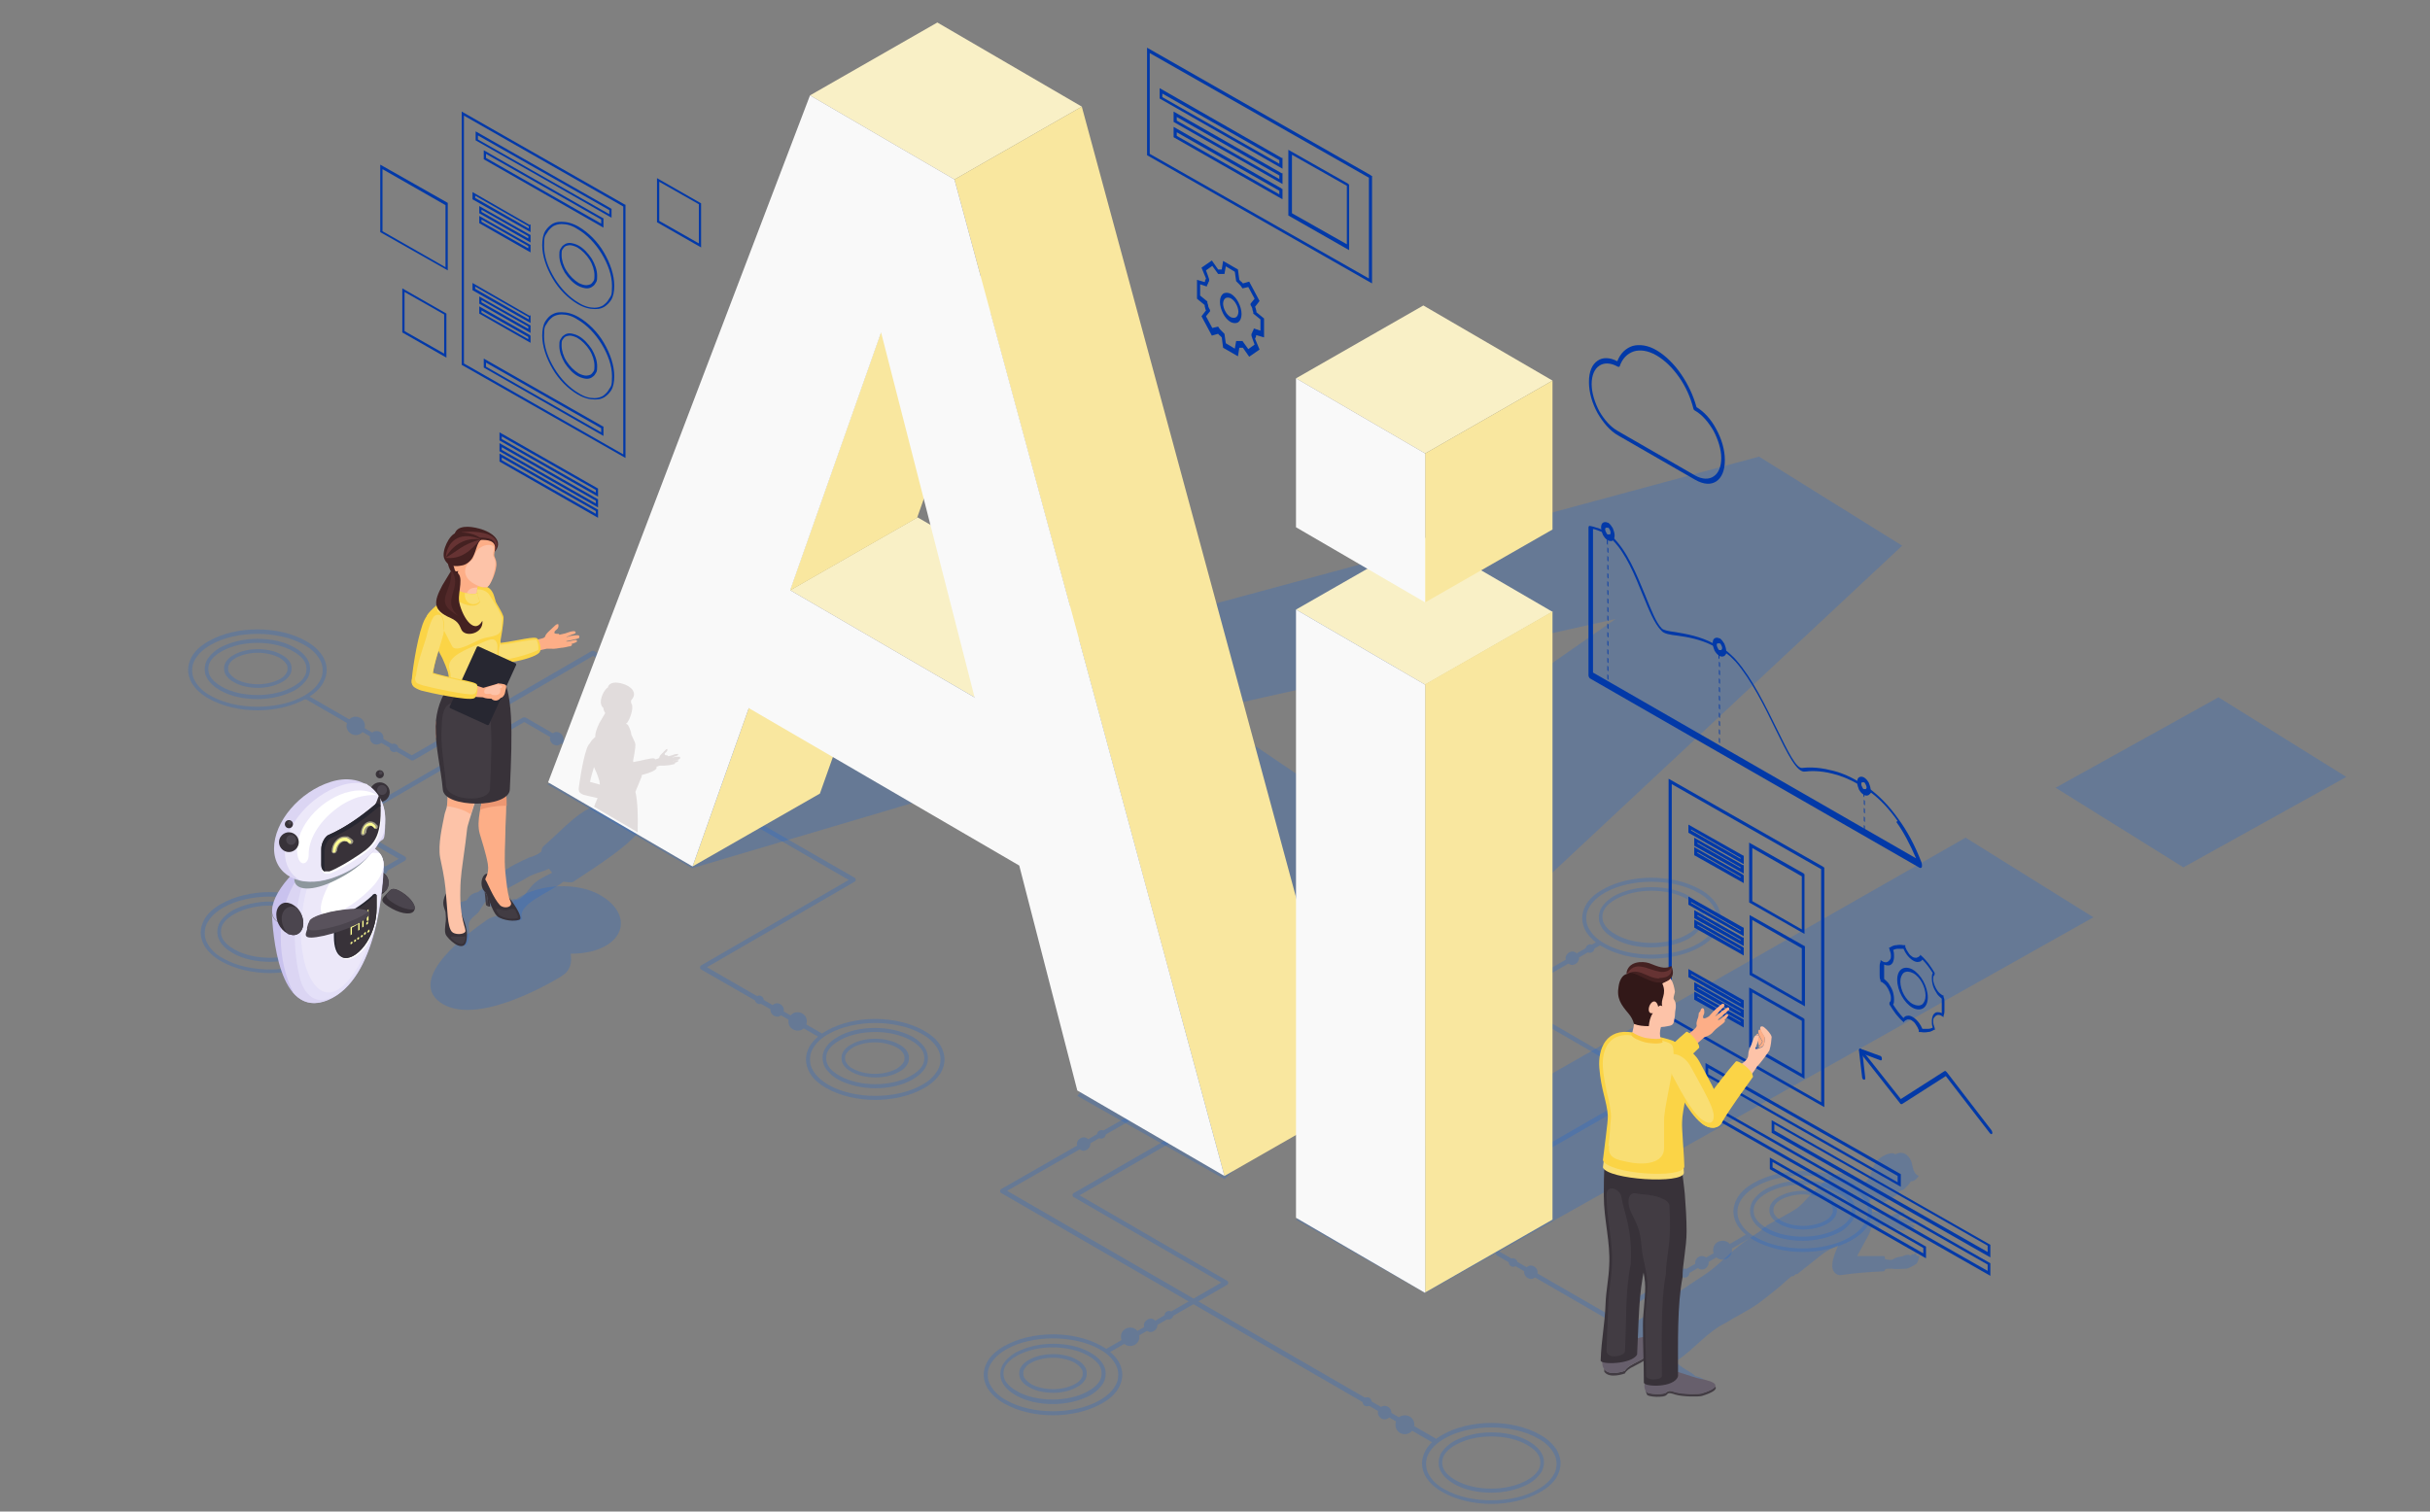 <?xml version="1.0" encoding="UTF-8"?>
<svg id="_圖層_1" data-name="圖層 1" xmlns="http://www.w3.org/2000/svg" version="1.1" viewBox="0 0 540 336">
  <rect x="0" y="0" width="540" height="336" fill="#808080" stroke="none"/>
  <defs>
    <style>
      .cls-1 {
        fill: #fff;
      }

      .cls-1, .cls-2, .cls-3, .cls-4, .cls-5, .cls-6, .cls-7, .cls-8, .cls-9, .cls-10, .cls-11, .cls-12, .cls-13, .cls-14, .cls-15, .cls-16, .cls-17, .cls-18, .cls-19, .cls-20, .cls-21, .cls-22, .cls-23, .cls-24, .cls-25, .cls-26, .cls-27, .cls-28, .cls-29, .cls-30, .cls-31, .cls-32, .cls-33, .cls-34 {
        stroke-width: 0px;
      }

      .cls-1, .cls-2, .cls-3, .cls-4, .cls-5, .cls-6, .cls-7, .cls-9, .cls-10, .cls-11, .cls-12, .cls-13, .cls-14, .cls-15, .cls-16, .cls-17, .cls-18, .cls-19, .cls-20, .cls-21, .cls-22, .cls-23, .cls-24, .cls-25, .cls-26, .cls-27, .cls-28, .cls-29, .cls-30, .cls-31, .cls-32, .cls-33, .cls-34 {
        fill-rule: evenodd;
      }

      .cls-2 {
        fill: #4b454e;
      }

      .cls-3 {
        fill: #59525c;
      }

      .cls-4 {
        fill: #383239;
      }

      .cls-5 {
        fill: #ffff94;
      }

      .cls-6, .cls-8 {
        fill: #272731;
      }

      .cls-7 {
        fill: #e1dcdc;
      }

      .cls-9 {
        fill: #e4e0f8;
      }

      .cls-10 {
        fill: #f9e79f;
      }

      .cls-11 {
        fill: #321818;
      }

      .cls-12 {
        fill: #9e9983;
      }

      .cls-13 {
        opacity: .2;
      }

      .cls-13, .cls-27, .cls-34 {
        fill: #005feb;
      }

      .cls-14 {
        fill: #f9de73;
      }

      .cls-15 {
        fill: #0239a8;
      }

      .cls-16 {
        fill: #f9f0c6;
      }

      .cls-17 {
        fill: #ece8f9;
      }

      .cls-18 {
        fill: #fdae87;
      }

      .cls-19 {
        fill: #fdc3a8;
      }

      .cls-20 {
        fill: #f9f9f9;
      }

      .cls-21 {
        fill: #675f6c;
      }

      .cls-22 {
        fill: #633;
      }

      .cls-35, .cls-34 {
        opacity: .2;
      }

      .cls-23 {
        fill: #532929;
      }

      .cls-24 {
        fill: #fac940;
      }

      .cls-25 {
        fill: #8d979d;
      }

      .cls-26 {
        fill: #442121;
      }

      .cls-28 {
        fill: #de8a65;
      }

      .cls-29 {
        fill: #ec9772;
      }

      .cls-30 {
        fill: #dbd5f3;
      }

      .cls-31 {
        fill: #c9c2ee;
      }

      .cls-32 {
        fill: #fbd446;
      }

      .cls-33 {
        fill: #423c43;
      }
    </style>
  </defs>
  <path class="cls-13" d="M426.5,279.1c0,.5-.3,1.4-.6,1.8-.6.4-1.1.7-2.1,1.1-.5,0-2.8.2-3.4,0-.5,0-1,0-1.4.1-.1.2-.2.4-.4.5-2.9.1-6.5.4-9.3.8-1.4.3-2.3-1.1-2.1-2.2,0-.1,0-.3,0-.4.1-1.1.7-2.6,1.3-4-1.2.6-2.3,1.1-3,1.6-1,.7-4.9,3.9-6.1,4.8,0,0-.2,0-.3,0-.3.2-.5.4-.6.5-.1,0-.2,0-.4,0-1,.8-2,1.8-2.5,2.2-1.6,1.3-3.3,2.7-5.1,4-2.3,1.6-4.9,2.8-6.9,4.1-4.3,2.1-6.4,5.3-11.1,8.6.4,1.2,3.9,2.6,4.2,3.3,2.3.3,3.6,2.3,2.9,2.4-.2.5-9.4,1-11.1,0,.1-2.5-2.2-4.2.1-10.2-.6-.2-3.2,1.4-3.7,1.2-.8-.3-1.4-.5-1.9-.4,0,0-2.3-1.4-1.7-2.7.1,0,.2-.2.4-.3.2-.4.5-.7.9-1,0-.2,0-.3,0-.4,5.2-3.4,10.2-7.3,15.7-10.8,3.5-2.2,6-5.3,9.4-7.7.7-.5,2.6-1.8,3.8-2.6,0-.1,0-.2.1-.3.3-.2.6-.3.9-.5,0,0,0-.2.1-.2,2.4-1.3,5.7-3.1,6.7-3.8,2.1-1.6,2.9-3.3,6.1-5.9,2.6-2.1,6.2-3.1,8,.5.5-.2.9-.4,1.4-.7.5-.5.8-1.1,1-1.7.6-1.8,1-3,3-4,1-.5,2-.6,2.4-.2,2-1.1,3.3.7,3.6,1.8.3,1.3.5,2.6,1.6,3-.6.9-1.2,1.2-1.8,1.2-.2.5-.7,1-1.4,1.7-.2.2-.8.3-1.1.5-.3.2,0,.6-1.2,1.2-.4.2-.8.5-1.2.7-1.1.6-1.4.9-2.1.2-.3-.3-.5-.5-.8-.8-.6.2-1.1.6-1.5,1,.3.6.5,1.3.7,2,0,0,0,.2,0,.2,1,.1,1.8.3,2.4.4.1,0,.2.2.1.6.6.1,1.1.2,1.3.2.5,0,.4-.2.6-.3.2-.1.4-.2.7-.3.3,0,.7-.3.9-.4.2-.1.4,0,.6,0,.3-.1.5,0,.6,0,0,0,0,.2-.2.4-.3.3-.5.3-.8.4-.1,0-.3.3-.3.3,0,.2.4.4.6.5,0,0,.6,0,1,0,.4,0,1.6.2,2,.3.2,0,.2.2.2.3,0,.2-.2.3-.6.2-.1,0-1.3,0-1.8,0-.3,0-.2,0,0,0,.3,0,.7.2,1,.2.4,0,.8.2,1,.3.3.2,0,.5-.2.5-.3,0-.8,0-.9-.1-.2,0-1.4-.3-1.4-.3-.1,0,0,.1.2.2,0,0,.8.2,1.1.2.5,0,.6.5-.1.4-.2,0-.4,0-.6,0,0,.2-.3.3-.7.2-.2,0-.9-.2-1.3-.3-.3,0-.7,0-1.1-.1-.4,0-1.1-.4-1.3-.5-.4,0-.9-.1-1.3-.2-.2.3-.3.6-.5.7-.5,0-.9-.1-1.4-.2,0,.5-.3,1-.5,1.5-.5.9-1.6,3-2.6,4.8,2.5,0,4.6,0,5.9,0,.2,0,.3.3.3.7.6.1,1.3.3,1.8,0,.5-.3,1.1-.5,1.8-.6.3,0,.6-.2.9-.3.3,0,.8-.2.9,0,0,0,.2,0,.2,0,0,0,0,0,0,.2.2-.3.4-.4.6-.4,0,0,0,0,.1.1.2-.2.3-.3.5-.3.1,0,.2.2.2.6Z"/>
  <path class="cls-34" d="M153.5,186.5c-.2-.2-.4-.5-.3-.7,0,0,.3-.2.4-.1.4,0,.5.1.9,0,.2,0,.3-.2.3-.3,0-.1-.1-.3-.4-.3,0,0-1.4-.2-1.5-.2-.3,0-.5,0-.7,0-.3,0-.3.2-.7,0-.1,0-.4-.2-.7-.5,0-.1,0-.2,0-.3-.3-.7-2.3-2.2-3.9-3.8,0,0,.2-.2.3-.3,1.5-.7,2.9-1.4,3.5-1.9.4-.3.9-1.3,1.4-2.3.2-.3.5-.5.7-.8.4-.5.8-1.3.8-1.9,0,0,0-.1,0-.2.9.3,3.6-.6,4.3-1.2.3-.2.5-.5.6-.7.2-.3.4-.5.7-.6,2.5.2,2.7-2.2,2-4.2-.5-1.5-1.5-3.1-3-2.5-.9-.5-3.7.1-4.5,1.2-.3.4-.4.7-.4,1-.3.4-.6.7-.8,1.1-.3,0-2.5.3-2.9.4-1.6.3-2.7.6-3.4,1.3-.9-.2-1.6-.2-2-.2-.5,0-1.2,0-1.9.3-3.1,1-8.1,3.8-9,4.4-.2.2-.4.3-.5.5,0,0,0,0,0,.1-.1.3,0,1.1.1,1.5.1.4.7,1.8,1.4,3.2-.6.1-1.1.3-1.7.5-2,.7-3.5,1.7-5.1,3-2.3,1.9-4.4,4.1-6.6,6-.4.3-.6.8-.6,1.3h0c-.4.3-.8.6-1.3.8-.6.3-1,.4-1.4.5-1.9.9-4.9,2.2-6.5,3.8-.8.8-2.8,2.2-4.1,3.3-.3.2-.5.4-.8.6-1.8.4-1.9,1.1-2.5,1.8-.2.2-1.3.3-2,.7-.7.4-1.3.7-1.5,1.1-1.6,1.9,2,9,3.2,8.3.8-.4,1-2.5.8-4-.3-1.7.9-2.2,1.9-3.2.6-.5,1.3-2.3,2.2-2.9,1.8-1.2,3.8-2.3,5-2.9,1.5-.8,3-1.6,4.3-2.4.4-.2,1.3-.6,2.6-1h0c.6-.2,1.2-.4,1.8-.7.2.3.5.6.7.9-1.6.8-3.4,1.6-4.5,2.9-1.2,1.3-1.7,2.6-3.3,3.2-.2-.3-.7-.3-1.2-.1-2.1.8-2.1-.3-5.2.9,0,.3.4.6.7.7.3,0,1.1-.4,1.2-.3,0,0,.3,2.4.4,2.4,3.2,1.5,5.3.9,5.2.5-1.1-3.3,6-5.7,9.2-8.2.5,0,1.8.3,2.2,0,6.6-4.3,11.6-7.7,14.2-10.7l4.1-1c.1,0,.2-.2.2-.3h0c1.4,1.1,3.1,2.2,3.7,1.9.1,0,.2,0,.4-.1.2.2.5.4.7.5.8,1.2.4.7,1.5,1.7.2.2.7.6.9.8.3.2.6.3.6,0,.1,0,.3.2.4.3.6.4.7-.2.3-.3-.2,0-.7-.6-.7-.6-.2-.2-.1-.3,0-.3,0,0,.9.7,1,.9,0,0,.3.2.5.4.2.1.6,0,.4-.4-.1-.2-.3-.3-.5-.5-.2-.2-.5-.4-.7-.6-.2-.2-.3-.3,0-.1.4.2.9.5,1,.5.3.2.5.2.6.1,0,0,0-.2,0-.3-.3-.2-.8-.6-1.1-.8-.3-.2-.7-.6-.7-.6h0ZM136.3,174.9c1.2-.6,2.5-1.1,3.7-1.5-.2.4-.5.8-.7,1.2-.4.8-.9,1.5-1.4,2-.2.3-.4.5-.7.7-.3-.8-.7-1.6-.9-2.5Z"/>
  <path class="cls-34" d="M272.1,262.1l-32.7-18.5,34.9-38.9-51.6-32.1-68.9,20.4-32.2-18.7,269.3-72.8,31.8,19.8-150.6,140.8h0ZM456.8,175.1l36.2-20.1,28.4,17.7-36.2,20.1-28.4-17.7h0ZM288,271.1l28.7,16.3,148.5-83.5-28.4-17.7-148.8,84.9h0ZM299,179.4l60-41.8-91.6,20.4,31.6,21.4Z"/>
  <g class="cls-35">
    <g>
      <path class="cls-27" d="M349.5,211.5c-.8,0-1.5.6-1.6,1.4,0,.8.6,1.5,1.4,1.6.8,0,1.5-.6,1.6-1.4,0-.8-.6-1.5-1.4-1.6Z"/>
      <path class="cls-27" d="M353.4,209.9c-.5,0-1,.4-1,.9,0,.5.4,1,.9,1,.5,0,1-.4,1-.9,0-.5-.4-1-.9-1Z"/>
      <path class="cls-27" d="M341.7,256.9c-.3.1-.6,0-.7-.2-.1-.3,0-.6.2-.7l25.5-14.7-32.8-19c-.3-.1-.3-.5-.2-.7,0,0,.1-.2.2-.2l21.2-12.2c.3-.1.6,0,.7.2.1.3,0,.6-.2.7l-20.4,11.8,32.8,19c0,0,.1.1.2.2.1.3,0,.6-.2.7l-26.3,15.1Z"/>
      <path class="cls-27" d="M377.8,197.7c1.8,1,3,2.2,3.8,3.5.5.9.8,1.9.8,2.9s-.3,2-.8,2.9c-.7,1.3-2,2.5-3.8,3.5-3,1.7-6.9,2.6-10.8,2.6s-7.8-.9-10.8-2.6c-1.8-1-3-2.2-3.8-3.5-.5-.9-.8-1.9-.8-2.9s.3-2,.8-2.9c.7-1.3,2-2.5,3.8-3.5,3-1.7,6.9-2.6,10.8-2.6s7.8.9,10.8,2.6h0ZM380.8,201.6c-.7-1.2-1.8-2.3-3.5-3.2-2.8-1.6-6.6-2.4-10.3-2.4s-7.5.8-10.3,2.4c-1.6.9-2.8,2-3.5,3.2-.5.8-.7,1.6-.7,2.5s.2,1.7.7,2.5c.7,1.2,1.8,2.3,3.5,3.2,2.8,1.6,6.6,2.4,10.3,2.4s7.5-.8,10.3-2.4c1.6-.9,2.8-2,3.5-3.2.5-.8.7-1.6.7-2.5s-.2-1.7-.7-2.5Z"/>
      <path class="cls-27" d="M375.2,199.1c1.4.8,2.4,1.7,3,2.8.4.7.5,1.3.5,2s-.2,1.4-.5,2c-.6,1-1.6,2-3,2.8-2.3,1.2-5.2,1.9-8.2,1.9s-5.9-.6-8.2-1.9c-1.4-.8-2.4-1.7-3-2.8-.4-.7-.5-1.3-.5-2s.2-1.4.5-2c.6-1,1.6-2,3-2.8,2.3-1.2,5.2-1.9,8.2-1.9s5.9.6,8.2,1.9h0ZM377.5,202.2c-.5-.9-1.4-1.7-2.7-2.4-2.1-1.2-5-1.8-7.8-1.8s-5.6.6-7.8,1.8c-1.3.7-2.2,1.5-2.7,2.4-.3.5-.4,1.1-.4,1.6s.1,1.1.4,1.6c.5.9,1.4,1.7,2.7,2.4,2.1,1.2,5,1.8,7.8,1.8s5.6-.6,7.8-1.8c1.3-.7,2.2-1.5,2.7-2.4.3-.5.4-1.1.4-1.6s-.1-1.1-.4-1.6Z"/>
    </g>
    <g>
      <path class="cls-27" d="M382.8,280c1.1,0,2.1-.9,2.1-2.1s-.9-2.1-2.1-2.1-2.1.9-2.1,2.1.9,2.1,2.1,2.1Z"/>
      <path class="cls-27" d="M378.2,282.2c.8,0,1.5-.7,1.5-1.5s-.7-1.5-1.5-1.5-1.5.7-1.5,1.5.7,1.5,1.5,1.5Z"/>
      <path class="cls-27" d="M374.4,284c.5,0,1-.4,1-1s-.4-1-1-1-1,.4-1,1,.4,1,1,1Z"/>
      <path class="cls-27" d="M340.1,281.3c.8,0,1.5.6,1.6,1.4,0,.8-.6,1.5-1.4,1.6-.8,0-1.5-.6-1.6-1.4,0-.8.6-1.5,1.4-1.6Z"/>
      <path class="cls-27" d="M336.2,279.7c.5,0,1,.4,1,.9,0,.5-.4,1-.9,1-.5,0-1-.4-1-.9,0-.5.4-1,.9-1Z"/>
      <path class="cls-27" d="M388.4,274.3c.3-.1.6,0,.7.2.1.3,0,.6-.2.7l-31.3,18c-.2,0-.4,0-.5,0l-24.4-14.1c-.3-.1-.3-.5-.2-.7.1-.3.5-.3.7-.2l24.1,13.9,31.1-17.9Z"/>
      <path class="cls-27" d="M411.4,262.9c1.8,1,3,2.2,3.8,3.5.5.9.8,1.9.8,2.9s-.3,2-.8,2.9c-.7,1.3-2,2.5-3.8,3.5-3,1.7-6.9,2.6-10.8,2.6s-7.8-.9-10.8-2.6c-1.8-1-3-2.2-3.8-3.5-.5-.9-.8-1.9-.8-2.9s.3-2,.8-2.9c.7-1.3,2-2.5,3.8-3.5,3-1.7,6.9-2.6,10.8-2.6s7.8.9,10.8,2.6h0ZM414.4,266.9c-.7-1.2-1.8-2.3-3.5-3.2-2.8-1.6-6.6-2.4-10.3-2.4s-7.5.8-10.3,2.4c-1.6.9-2.8,2-3.5,3.2-.5.8-.7,1.6-.7,2.5s.2,1.7.7,2.5c.7,1.2,1.8,2.3,3.5,3.2,2.8,1.6,6.6,2.4,10.3,2.4s7.5-.8,10.3-2.4c1.6-.9,2.8-2,3.5-3.2.5-.8.7-1.6.7-2.5s-.2-1.7-.7-2.5Z"/>
      <path class="cls-27" d="M408.8,264.3c1.4.8,2.4,1.7,3,2.8.4.7.5,1.3.5,2s-.2,1.4-.5,2c-.6,1-1.6,2-3,2.8-2.3,1.2-5.2,1.9-8.2,1.9s-5.9-.6-8.2-1.9c-1.4-.8-2.4-1.7-3-2.8-.4-.7-.5-1.3-.5-2s.2-1.4.5-2c.6-1,1.6-2,3-2.8,2.3-1.2,5.2-1.9,8.2-1.9s5.9.6,8.2,1.9h0ZM411.1,267.5c-.5-.9-1.4-1.7-2.7-2.4-2.1-1.2-5-1.8-7.8-1.8s-5.6.6-7.8,1.8c-1.3.7-2.2,1.5-2.7,2.4-.3.5-.4,1.1-.4,1.6s.1,1.1.4,1.6c.5.9,1.4,1.7,2.7,2.4,2.1,1.2,5,1.8,7.8,1.8s5.6-.6,7.8-1.8c1.3-.7,2.2-1.5,2.7-2.4.3-.5.4-1.1.4-1.6s-.1-1.1-.4-1.6Z"/>
      <path class="cls-27" d="M405.9,265.9c1,.5,1.6,1.1,2,1.8.2.4.3.8.3,1.3s-.1.9-.3,1.3c-.4.7-1,1.3-2,1.8-1.5.8-3.3,1.2-5.2,1.2s-3.8-.4-5.2-1.2c-1-.5-1.6-1.1-2-1.8-.2-.4-.3-.8-.3-1.3s.1-.9.3-1.3c.4-.7,1-1.3,2-1.8,1.5-.8,3.3-1.2,5.2-1.2s3.8.4,5.2,1.2h0ZM407.1,268.1c-.3-.5-.8-1-1.6-1.5-1.3-.7-3.1-1.1-4.8-1.1s-3.5.4-4.8,1.1c-.8.4-1.3.9-1.6,1.5-.2.3-.2.6-.2.9s0,.6.2.9c.3.5.8,1,1.6,1.5,1.3.7,3.1,1.1,4.8,1.1s3.5-.4,4.8-1.1c.8-.4,1.3-.9,1.6-1.5.2-.3.2-.6.2-.9s0-.6-.2-.9Z"/>
    </g>
    <g>
      <path class="cls-27" d="M312.2,318.8c1.1,0,2.1-.9,2.1-2.1s-.9-2.1-2.1-2.1-2.1.9-2.1,2.1.9,2.1,2.1,2.1Z"/>
      <path class="cls-27" d="M307.7,315.5c.8,0,1.5-.7,1.5-1.5s-.7-1.5-1.5-1.5-1.5.7-1.5,1.5.7,1.5,1.5,1.5Z"/>
      <path class="cls-27" d="M303.8,312.6c.5,0,1-.4,1-1s-.4-1-1-1-1,.4-1,1,.4,1,1,1Z"/>
      <path class="cls-27" d="M251.2,295.1c-1.1,0-2.1.8-2.1,2,0,1.1.8,2.1,2,2.1,1.1,0,2.1-.8,2.1-2,0-1.1-.8-2.1-2-2.1Z"/>
      <path class="cls-27" d="M255.8,293.1c-.8,0-1.5.6-1.6,1.4,0,.8.6,1.5,1.4,1.6.8,0,1.5-.6,1.6-1.4,0-.8-.6-1.5-1.4-1.6Z"/>
      <path class="cls-27" d="M259.8,291.4c-.5,0-1,.4-1,.9,0,.5.4,1,.9,1,.5,0,1-.4,1-.9,0-.5-.4-1-.9-1Z"/>
      <path class="cls-27" d="M240.9,252.8c-.8,0-1.5.6-1.6,1.4,0,.8.6,1.5,1.4,1.6.8,0,1.5-.6,1.6-1.4,0-.8-.6-1.5-1.4-1.6Z"/>
      <path class="cls-27" d="M244.8,251.2c-.5,0-1,.4-1,.9,0,.5.4,1,.9,1,.5,0,1-.4,1-.9,0-.5-.4-1-.9-1Z"/>
      <path class="cls-27" d="M319.1,319.9c.3.1.3.5.2.7-.1.3-.5.3-.7.2l-96.1-55.6c-.3-.1-.3-.5-.2-.7,0,0,.1-.2.2-.2l28.8-16.5c.3-.1.6,0,.7.2.1.3,0,.6-.2.7l-28,16,95.3,55.1Z"/>
      <path class="cls-27" d="M246.4,300.7c-.3.1-.6,0-.7-.2-.1-.3,0-.6.2-.7l25.5-14.7-32.8-19c-.3-.1-.3-.5-.2-.7,0,0,.1-.2.2-.2l21.2-12.2c.3-.1.6,0,.7.2.1.3,0,.6-.2.7l-20.4,11.8,32.8,19c0,0,.1.1.2.2.1.3,0,.6-.2.7l-26.3,15.1Z"/>
      <path class="cls-27" d="M342.2,318.9c1.8,1,3,2.2,3.8,3.5.5.9.8,1.9.8,2.9s-.3,2-.8,2.9c-.7,1.3-2,2.5-3.8,3.5-3,1.7-6.9,2.6-10.8,2.6s-7.8-.9-10.8-2.6c-1.8-1-3-2.2-3.8-3.5-.5-.9-.8-1.9-.8-2.9s.3-2,.8-2.9c.7-1.3,2-2.5,3.8-3.5,3-1.7,6.9-2.6,10.8-2.6s7.8.9,10.8,2.6h0ZM345.2,322.9c-.7-1.2-1.8-2.3-3.5-3.2-2.8-1.6-6.6-2.4-10.3-2.4s-7.5.8-10.3,2.4c-1.6.9-2.8,2-3.5,3.2-.5.8-.7,1.6-.7,2.5s.2,1.7.7,2.5c.7,1.2,1.8,2.3,3.5,3.2,2.8,1.6,6.6,2.4,10.3,2.4s7.5-.8,10.3-2.4c1.6-.9,2.8-2,3.5-3.2.5-.8.7-1.6.7-2.5s-.2-1.7-.7-2.5Z"/>
      <path class="cls-27" d="M339.6,320.3c1.4.8,2.4,1.7,3,2.8.4.7.5,1.3.5,2s-.2,1.4-.5,2c-.6,1-1.6,2-3,2.8-2.3,1.2-5.2,1.9-8.2,1.9s-5.9-.6-8.2-1.9c-1.4-.8-2.4-1.7-3-2.8-.4-.7-.5-1.3-.5-2s.2-1.4.5-2c.6-1,1.6-2,3-2.8,2.3-1.2,5.2-1.9,8.2-1.9s5.9.6,8.2,1.9h0ZM341.9,323.5c-.5-.9-1.4-1.7-2.7-2.4-2.1-1.2-5-1.8-7.8-1.8s-5.6.6-7.8,1.8c-1.3.7-2.2,1.5-2.7,2.4-.3.5-.4,1.1-.4,1.6s.1,1.1.4,1.6c.5.9,1.4,1.7,2.7,2.4,2.1,1.2,5,1.8,7.8,1.8s5.6-.6,7.8-1.8c1.3-.7,2.2-1.5,2.7-2.4.3-.5.4-1.1.4-1.6s-.1-1.1-.4-1.6Z"/>
      <path class="cls-27" d="M244.8,299.2c1.8,1,3,2.2,3.8,3.5.5.9.8,1.9.8,2.9s-.3,2-.8,2.9c-.7,1.3-2,2.5-3.8,3.5-3,1.7-6.9,2.6-10.8,2.6s-7.8-.9-10.8-2.6c-1.8-1-3-2.2-3.8-3.5-.5-.9-.8-1.9-.8-2.9s.3-2,.8-2.9c.7-1.3,2-2.5,3.8-3.5,3-1.7,6.9-2.6,10.8-2.6s7.8.9,10.8,2.6h0ZM247.8,303.1c-.7-1.2-1.8-2.3-3.5-3.2-2.8-1.6-6.6-2.4-10.3-2.4s-7.5.8-10.3,2.4c-1.6.9-2.8,2-3.5,3.2-.5.8-.7,1.6-.7,2.5s.2,1.7.7,2.5c.7,1.2,1.8,2.3,3.5,3.2,2.8,1.6,6.6,2.4,10.3,2.4s7.5-.8,10.3-2.4c1.6-.9,2.8-2,3.5-3.2.5-.8.7-1.6.7-2.5s-.2-1.7-.7-2.5Z"/>
      <path class="cls-27" d="M242.2,300.6c1.4.8,2.4,1.7,3,2.8.4.7.5,1.3.5,2s-.2,1.4-.5,2c-.6,1-1.6,2-3,2.8-2.3,1.2-5.2,1.9-8.2,1.9s-5.9-.6-8.2-1.9c-1.4-.8-2.4-1.7-3-2.8-.4-.7-.5-1.3-.5-2s.2-1.4.5-2c.6-1,1.6-2,3-2.8,2.3-1.2,5.2-1.9,8.2-1.9s5.9.6,8.2,1.9h0ZM244.4,303.7c-.5-.9-1.4-1.7-2.7-2.4-2.1-1.2-5-1.8-7.8-1.8s-5.6.6-7.8,1.8c-1.3.7-2.2,1.5-2.7,2.4-.3.5-.4,1.1-.4,1.6s.1,1.1.4,1.6c.5.9,1.4,1.7,2.7,2.4,2.1,1.2,5,1.8,7.8,1.8s5.6-.6,7.8-1.8c1.3-.7,2.2-1.5,2.7-2.4.3-.5.4-1.1.4-1.6s-.1-1.1-.4-1.6Z"/>
      <path class="cls-27" d="M239.2,302.2c1,.5,1.6,1.1,2,1.8.2.4.3.8.3,1.3s-.1.9-.3,1.3c-.4.7-1,1.3-2,1.8-1.5.8-3.3,1.2-5.2,1.2s-3.8-.4-5.2-1.2c-1-.5-1.6-1.1-2-1.8-.2-.4-.3-.8-.3-1.3s.1-.9.3-1.3c.4-.7,1-1.3,2-1.8,1.5-.8,3.3-1.2,5.2-1.2s3.8.4,5.2,1.2h0ZM240.4,304.4c-.3-.5-.8-1-1.6-1.5-1.3-.7-3.1-1.1-4.8-1.1s-3.5.4-4.8,1.1c-.8.4-1.3.9-1.6,1.5-.2.3-.2.6-.2.9s0,.6.2.9c.3.5.8,1,1.6,1.5,1.3.7,3.1,1.1,4.8,1.1s3.5-.4,4.8-1.1c.8-.4,1.3-.9,1.6-1.5.2-.3.2-.6.2-.9s0-.6-.2-.9Z"/>
    </g>
    <g>
      <path class="cls-27" d="M76.7,196.1c-1.1,0-2.1.8-2.1,2,0,1.1.8,2.1,2,2.1,1.1,0,2.1-.8,2.1-2,0-1.1-.8-2.1-2-2.1Z"/>
      <path class="cls-27" d="M81.3,194.1c-.8,0-1.5.6-1.6,1.4,0,.8.6,1.5,1.4,1.6.8,0,1.5-.6,1.6-1.4,0-.8-.6-1.5-1.4-1.6Z"/>
      <path class="cls-27" d="M85.2,192.5c-.5,0-1,.4-1,.9,0,.5.4,1,.9,1,.5,0,1-.4,1-.9,0-.5-.4-1-.9-1Z"/>
      <path class="cls-27" d="M123.8,165.7c-.8,0-1.5-.6-1.6-1.4,0-.8.6-1.5,1.4-1.6.8,0,1.5.6,1.6,1.4,0,.8-.6,1.5-1.4,1.6Z"/>
      <path class="cls-27" d="M127.8,167.3c-.5,0-1-.4-1-.9,0-.5.4-1,.9-1,.5,0,1,.4,1,.9,0,.5-.4,1-.9,1Z"/>
      <path class="cls-27" d="M71.5,201.9c-.3.1-.6,0-.7-.2-.1-.3,0-.6.2-.7l17.6-10.1-12.6-7.2c-.3-.1-.3-.5-.2-.7,0,0,.1-.2.2-.2l40.2-23.3c.2-.1.4,0,.6,0l16.1,9.3c.3.1.3.5.2.7-.1.3-.5.3-.7.2l-15.9-9.2-39.1,22.7,12.6,7.2h0c0,0,.1.1.2.2.1.3,0,.6-.2.7l-18.4,10.6Z"/>
      <path class="cls-27" d="M70.8,200.9c1.8,1,3,2.2,3.8,3.5.5.9.8,1.9.8,2.9s-.3,2-.8,2.9c-.7,1.3-2,2.5-3.8,3.5-3,1.7-6.9,2.6-10.8,2.6s-7.8-.9-10.8-2.6c-1.8-1-3-2.2-3.8-3.5-.5-.9-.8-1.9-.8-2.9s.3-2,.8-2.9c.7-1.3,2-2.5,3.8-3.5,3-1.7,6.9-2.6,10.8-2.6s7.8.9,10.8,2.6h0ZM73.8,204.9c-.7-1.2-1.8-2.3-3.5-3.2-2.8-1.6-6.6-2.4-10.3-2.4s-7.5.8-10.3,2.4c-1.6.9-2.8,2-3.5,3.2-.5.8-.7,1.6-.7,2.5s.2,1.7.7,2.5c.7,1.2,1.8,2.3,3.5,3.2,2.8,1.6,6.6,2.4,10.3,2.4s7.5-.8,10.3-2.4c1.6-.9,2.8-2,3.5-3.2.5-.8.7-1.6.7-2.5s-.2-1.7-.7-2.5Z"/>
      <path class="cls-27" d="M68.2,202.3c1.4.8,2.4,1.7,3,2.8.4.7.5,1.3.5,2s-.2,1.4-.5,2c-.6,1-1.6,2-3,2.8-2.3,1.2-5.2,1.9-8.2,1.9s-5.9-.6-8.2-1.9c-1.4-.8-2.4-1.7-3-2.8-.4-.7-.5-1.3-.5-2s.2-1.4.5-2c.6-1,1.6-2,3-2.8,2.3-1.2,5.2-1.9,8.2-1.9s5.9.6,8.2,1.9h0ZM70.5,205.5c-.5-.9-1.4-1.7-2.7-2.4-2.1-1.2-5-1.8-7.8-1.8s-5.6.6-7.8,1.8c-1.3.7-2.2,1.5-2.7,2.4-.3.5-.4,1.1-.4,1.6s.1,1.1.4,1.6c.5.9,1.4,1.7,2.7,2.4,2.1,1.2,5,1.8,7.8,1.8s5.6-.6,7.8-1.8c1.3-.7,2.2-1.5,2.7-2.4.3-.5.4-1.1.4-1.6s-.1-1.1-.4-1.6Z"/>
      <path class="cls-27" d="M79.1,163.4c-1.1,0-2.1-.9-2.1-2,0-1.1.9-2.1,2-2.1,1.1,0,2.1.9,2.1,2,0,1.1-.9,2.1-2,2.1Z"/>
      <path class="cls-27" d="M83.7,165.5c-.8,0-1.5-.6-1.5-1.5,0-.8.6-1.5,1.5-1.5.8,0,1.5.6,1.5,1.5,0,.8-.6,1.5-1.5,1.5Z"/>
      <path class="cls-27" d="M87.6,167.2c-.5,0-1-.4-1-.9,0-.5.4-1,.9-1,.5,0,1,.4,1,.9,0,.5-.4,1-.9,1Z"/>
      <path class="cls-27" d="M67.9,155.5c-.3-.1-.3-.5-.2-.7.1-.3.5-.3.7-.2l23.1,13.3,40-23.2c.2-.1.4,0,.5,0l21,12.2c.3.1.3.5.2.7-.1.3-.5.3-.7.2l-20.7-12-39.9,23.2c-.2,0-.4.1-.5,0l-23.3-13.5Z"/>
      <path class="cls-27" d="M68,142.5c1.8,1,3,2.2,3.8,3.5.5.9.8,1.9.8,2.9s-.3,2-.8,2.9c-.7,1.3-2,2.5-3.8,3.5-3,1.7-6.9,2.6-10.8,2.6s-7.8-.9-10.8-2.6c-1.8-1-3-2.2-3.8-3.5-.5-.9-.8-1.9-.8-2.9s.3-2,.8-2.9c.7-1.3,2-2.5,3.8-3.5,3-1.7,6.9-2.6,10.8-2.6s7.8.9,10.8,2.6h0ZM71,146.5c-.7-1.2-1.8-2.3-3.5-3.2-2.8-1.6-6.6-2.4-10.3-2.4s-7.5.8-10.3,2.4c-1.6.9-2.8,2-3.5,3.2-.5.8-.7,1.6-.7,2.5s.2,1.7.7,2.5c.7,1.2,1.8,2.3,3.5,3.2,2.8,1.6,6.6,2.4,10.3,2.4s7.5-.8,10.3-2.4c1.6-.9,2.8-2,3.5-3.2.5-.8.7-1.6.7-2.5s-.2-1.7-.7-2.5Z"/>
      <path class="cls-27" d="M65.4,143.9c1.4.8,2.4,1.7,3,2.8.4.7.5,1.3.5,2s-.2,1.4-.5,2c-.6,1-1.6,2-3,2.8-2.3,1.2-5.2,1.9-8.2,1.9s-5.9-.6-8.2-1.9c-1.4-.8-2.4-1.7-3-2.8-.4-.7-.5-1.3-.5-2s.2-1.4.5-2c.6-1,1.6-2,3-2.8,2.3-1.2,5.2-1.9,8.2-1.9s5.9.6,8.2,1.9h0ZM67.7,147.1c-.5-.9-1.4-1.7-2.7-2.4-2.1-1.2-5-1.8-7.8-1.8s-5.6.6-7.8,1.8c-1.3.7-2.2,1.5-2.7,2.4-.3.5-.4,1.1-.4,1.6s.1,1.1.4,1.6c.5.9,1.4,1.7,2.7,2.4,2.1,1.2,5,1.8,7.8,1.8s5.6-.6,7.8-1.8c1.3-.7,2.2-1.5,2.7-2.4.3-.5.4-1.1.4-1.6s-.1-1.1-.4-1.6Z"/>
      <path class="cls-27" d="M62.5,145.5c1,.5,1.6,1.1,2,1.8.2.4.3.8.3,1.3s-.1.9-.3,1.3c-.4.7-1,1.3-2,1.8-1.5.8-3.3,1.2-5.2,1.2s-3.8-.4-5.2-1.2c-1-.5-1.6-1.1-2-1.8-.2-.4-.3-.8-.3-1.3s.1-.9.3-1.3c.4-.7,1-1.3,2-1.8,1.5-.8,3.3-1.2,5.2-1.2s3.8.4,5.2,1.2h0ZM63.7,147.7c-.3-.5-.8-1-1.6-1.5-1.3-.7-3.1-1.1-4.8-1.1s-3.5.4-4.8,1.1c-.8.4-1.3.9-1.6,1.5-.2.3-.2.6-.2.9s0,.6.2.9c.3.5.8,1,1.6,1.5,1.3.7,3.1,1.1,4.8,1.1s3.5-.4,4.8-1.1c.8-.4,1.3-.9,1.6-1.5.2-.3.2-.6.2-.9s0-.6-.2-.9Z"/>
    </g>
    <g>
      <path class="cls-27" d="M177.2,225c1.1,0,2.1.8,2.1,2,0,1.1-.8,2.1-2,2.1-1.1,0-2.1-.8-2.1-2,0-1.1.8-2.1,2-2.1Z"/>
      <path class="cls-27" d="M172.6,223c.8,0,1.5.6,1.6,1.4,0,.8-.6,1.5-1.4,1.6-.8,0-1.5-.6-1.6-1.4,0-.8.6-1.5,1.4-1.6Z"/>
      <path class="cls-27" d="M168.7,221.3c.5,0,1,.4,1,.9,0,.5-.4,1-.9,1-.5,0-1-.4-1-.9,0-.5.4-1,.9-1Z"/>
      <path class="cls-27" d="M182.1,230.6c.3.1.6,0,.7-.2.1-.3,0-.6-.2-.7l-25.5-14.7,32.8-19c.3-.1.3-.5.2-.7,0,0-.1-.2-.2-.2l-21.2-12.2c-.3-.1-.6,0-.7.2-.1.3,0,.6.2.7l20.4,11.8-32.8,19c0,0-.1.1-.2.2-.1.3,0,.6.2.7l26.3,15.1Z"/>
      <path class="cls-27" d="M183.7,229.1c-1.8,1-3,2.2-3.8,3.5-.5.9-.8,1.9-.8,2.9s.3,2,.8,2.9c.7,1.3,2,2.5,3.8,3.5,3,1.7,6.9,2.6,10.8,2.6s7.8-.9,10.8-2.6c1.8-1,3-2.2,3.8-3.5.5-.9.8-1.9.8-2.9s-.3-2-.8-2.9c-.7-1.3-2-2.5-3.8-3.5-3-1.7-6.9-2.6-10.8-2.6s-7.8.9-10.8,2.6h0ZM180.7,233c.7-1.2,1.8-2.3,3.5-3.2,2.8-1.6,6.6-2.4,10.3-2.4s7.5.8,10.3,2.4c1.6.9,2.8,2,3.5,3.2.5.8.7,1.6.7,2.5s-.2,1.7-.7,2.5c-.7,1.2-1.8,2.3-3.5,3.2-2.8,1.6-6.6,2.4-10.3,2.4s-7.5-.8-10.3-2.4c-1.6-.9-2.8-2-3.5-3.2-.5-.8-.7-1.6-.7-2.5s.2-1.7.7-2.5Z"/>
      <path class="cls-27" d="M186.3,230.4c-1.4.8-2.4,1.7-3,2.8-.4.7-.5,1.3-.5,2s.2,1.4.5,2c.6,1,1.6,2,3,2.8,2.3,1.2,5.2,1.9,8.2,1.9s5.9-.6,8.2-1.9c1.4-.8,2.4-1.7,3-2.8.4-.7.5-1.3.5-2s-.2-1.4-.5-2c-.6-1-1.6-2-3-2.8-2.3-1.2-5.2-1.9-8.2-1.9s-5.9.6-8.2,1.9h0ZM184,233.6c.5-.9,1.4-1.7,2.7-2.4,2.1-1.2,5-1.8,7.8-1.8s5.6.6,7.8,1.8c1.3.7,2.2,1.5,2.7,2.4.3.5.4,1.1.4,1.6s-.1,1.1-.4,1.6c-.5.9-1.4,1.7-2.7,2.4-2.1,1.2-5,1.8-7.8,1.8s-5.6-.6-7.8-1.8c-1.3-.7-2.2-1.5-2.7-2.4-.3-.5-.4-1.1-.4-1.6s.1-1.1.4-1.6Z"/>
      <path class="cls-27" d="M189.3,232.1c-1,.5-1.6,1.1-2,1.8-.2.4-.3.8-.3,1.3s.1.9.3,1.3c.4.7,1,1.3,2,1.8,1.5.8,3.3,1.2,5.2,1.2s3.8-.4,5.2-1.2c1-.5,1.6-1.1,2-1.8.2-.4.3-.8.3-1.3s-.1-.9-.3-1.3c-.4-.7-1-1.3-2-1.8-1.5-.8-3.3-1.2-5.2-1.2s-3.8.4-5.2,1.2h0ZM188,234.3c.3-.5.8-1,1.6-1.5,1.3-.7,3.1-1.1,4.8-1.1s3.5.4,4.8,1.1c.8.4,1.3.9,1.6,1.5.2.3.2.6.2.9s0,.6-.2.9c-.3.5-.8,1-1.6,1.5-1.3.7-3.1,1.1-4.8,1.1s-3.5-.4-4.8-1.1c-.8-.4-1.3-.9-1.6-1.5-.2-.3-.2-.6-.2-.9s0-.6.2-.9Z"/>
    </g>
  </g>
  <path class="cls-16" d="M180,21.2l28.3-16.2,32.1,18.7-28.3,16.2-32.1-18.7h0ZM288,135.5l28.3-16.2,28.7,16.7-28.3,16.2-28.7-16.7h0ZM288,84.1l28.3-16.2,28.7,16.7-28.3,16.2-28.7-16.7h0ZM175.6,131.2l28.3-16.2,41.1,23.9-28.3,16.2-41.1-23.9Z"/>
  <path class="cls-10" d="M195.8,73.9l22.1-12.6-5.8-21.4,28.3-16.2,60,221.5-28.3,16.2-52.1-192.1-16.2,45.8-28.3,16.2,20.2-57.3h0ZM316.7,152.1l28.3-16.2v135.2l-28.3,16.2v-135.2h0ZM316.7,100.8l28.3-16.2v33.1l-28.3,16.2v-33.1h0ZM166.4,157.4l-12.5,35.2,28.3-16.2,11.4-32.1-2-1.3-25.2,14.4Z"/>
  <g>
    <path class="cls-20" d="M272.1,261.4l-32.7-19-12.9-50-60.1-35-12.5,35.2-32.1-18.7L180,21.2l32.1,18.7,60,221.5h0ZM216.6,155.1l-20.8-81.2-20.2,57.3,41.1,23.9Z"/>
    <path class="cls-20" d="M288,117.2v-33.1l28.7,16.7v33.1l-28.7-16.7h0ZM288,270.7v-135.2l28.7,16.7v135.2l-28.7-16.7Z"/>
  </g>
  <path class="cls-34" d="M124.6,217.1h0s0,0,0,0h0ZM124.7,217c1.9-1,2.5-2.9,2.1-5,3.1,0,6-.6,8.2-2,4.5-2.9,3.8-7.8-1.4-10.9-5.3-3.2-13.8-2.5-18.3.4-1.5.9-2.3,2-2.6,3.1,0,.3-.1.5-.1.8-1.9,0-3.6.4-4.7,1.3-3.3,2.3-17.6,12.6-10.1,18.1,7.6,5.4,23.5-3.7,27-5.8Z"/>
  <g>
    <g>
      <path class="cls-4" d="M81.2,195.2c.8-1.4,2.5-2,3.8-1.3,1.3.7,1.8,2.3,1,3.7-.8,1.4-2.5,2-3.8,1.3-1.3-.7-1.8-2.3-1-3.7Z"/>
      <path class="cls-2" d="M82.2,194.2c.8-.6,1.9-.7,2.8-.2,1.3.7,1.8,2.3,1,3.7,0,0,0,.1-.1.2-.8.6-1.9.7-2.8.2-1.3-.7-1.8-2.3-1-3.7,0,0,0-.1.1-.2Z"/>
    </g>
    <g>
      <path class="cls-31" d="M85.2,192.7c-.2,1.6-1.4,3.6-3.6,5.6-4.8,4.5-12.7,7.8-17.5,7.3-2.2-.2-3.4-1.2-3.6-2.6-.6-4.2,5.9-11.6,12.4-14.3,6.4-2.7,12.8-.7,12.3,4Z"/>
      <path class="cls-31" d="M85.2,192.3h0s0,0,0,0h0ZM85.2,192.4c-.2,4.5-1.3,25.2-12.4,29.9-11,4.5-12.2-15.2-12.4-19.5,0,1.5,1.3,2.6,3.6,2.9,4.8.5,12.7-2.8,17.5-7.3,2.3-2.2,3.5-4.2,3.6-5.9h0ZM60.5,202.7h0c0,0,0,0,0,0,0,0,0,0,0,0Z"/>
    </g>
    <g>
      <path class="cls-30" d="M85.2,192.7c-.2,1.6-1.4,3.6-3.6,5.6-4.8,4.5-12.7,7.8-17.5,7.3-.6,0-1.1-.2-1.6-.3,1.2-10.3,8.3-17.6,16.8-16.7,1.9.2,3.7.8,5.4,1.7.4.7.5,1.5.4,2.4Z"/>
      <path class="cls-30" d="M85.2,192.3h0s0,0,0,0h0ZM65.2,220.7c-1.8-3.6-2.8-7.8-2.8-12.2s0-2.2.2-3.2c.4.2,1,.3,1.6.3,4.8.5,12.7-2.8,17.5-7.3,2.3-2.2,3.5-4.2,3.6-5.9-.2,4.5-1.3,25.2-12.4,29.9-3.4,1.4-5.9.5-7.7-1.6Z"/>
    </g>
    <g>
      <path class="cls-9" d="M85.2,192.7c-.2,1.6-1.4,3.6-3.6,5.6-4.4,4.1-11.2,7.1-16,7.3,0-.7.1-1.5.2-2.2.6-5.3,2.2-9.8,4.4-13.3.9-.5,1.8-1,2.7-1.4,6.4-2.7,12.8-.7,12.3,4Z"/>
      <path class="cls-9" d="M85.2,192.3h0s0,0,0,0h0ZM66.8,218c-1-3.7-1.5-8-1.2-12.4,4.8-.2,11.6-3.3,16-7.3,2.3-2.2,3.5-4.2,3.6-5.9-.2,4.2-1.2,22.4-10.3,28.7-1.2.8-2.9,1.5-4.4,1.1-1.7-.4-3.1-2.1-3.7-4.3Z"/>
    </g>
    <g>
      <path class="cls-17" d="M85.2,192.7c-.2,1.6-1.4,3.6-3.6,5.6-4,3.7-10,6.6-14.7,7.2,0-.8.1-1.6.2-2.4.7-5.6,2.4-10.4,4.8-13.9.3-.2.7-.3,1-.5,6.4-2.7,12.8-.7,12.3,4Z"/>
      <path class="cls-17" d="M85.2,192.3h0s0,0,0,0h0ZM66.9,205.5c4.7-.6,10.7-3.5,14.7-7.2,2.3-2.2,3.5-4.2,3.6-5.9-.1,3.6-1.1,16.4-6.9,24.4-7,9.7-12-1-11.4-11.3Z"/>
    </g>
    <path class="cls-1" d="M85.2,192.7c-.2,1.6-1.4,3.6-3.6,5.6-1.8,1.7-3.9,3.2-6.2,4.4-2.9,1.5-5.3,1.5-3.5-3.5,2.4-6.2,6.8-10.1,11.8-9.6.2,0,.5,0,.7.1.6.8.9,1.8.8,3Z"/>
    <g>
      <path class="cls-4" d="M84.4,173.9c1.2,0,2.2,1,2.2,2.2s-1,2.2-2.2,2.2-2.2-1-2.2-2.2,1-2.2,2.2-2.2h0ZM84.4,171.2c.5,0,.9.4.9.9s-.4.9-.9.9-.9-.4-.9-.9.4-.9.9-.9Z"/>
      <path class="cls-2" d="M84.9,174.5c-.6,0-1.1.5-1.1,1.1s.5,1.1,1.1,1.1,1.1-.5,1.1-1.1-.5-1.1-1.1-1.1h0ZM84.6,171.4c-.2,0-.4.2-.4.4s.2.4.4.4.4-.2.4-.4-.2-.4-.4-.4Z"/>
    </g>
    <path class="cls-25" d="M81.8,190.2l-5.3-3.8h-.1c0,0-.1-.1-.1-.1h-.1s-.1,0-.1,0h-.1s-.1,0-.1,0h-.1s-.1,0-.1,0h-.1s-.1,0-.1,0h-.1c0,0-.2.1-.2.1h-.2c0,0-.2.2-.2.2l-7.4,4.8c-1.3,1.5-2,2.9-2,4,0,2.7,4.1,2.8,9.1.3,3.3-1.6,6-3.6,7.5-5.5Z"/>
    <path class="cls-30" d="M73.5,173.8c6.9-2.2,12.1,2.3,12.1,8.3s-.5,3.8-1.5,5.4c-2,3.5-5.9,6.3-10.6,7.8-6.9,2.2-12.6-.8-12.6-6.7s5.6-12.6,12.6-14.8Z"/>
    <path class="cls-17" d="M81.6,174.4c2.5,1.5,4,4.4,4,7.6s-.5,3.8-1.5,5.4c-2,3.5-5.9,6.3-10.6,7.8-2.5.8-4.9.9-6.8.5-2.1-1.2-3.4-3.4-3.4-6.3,0-5.9,5.6-12.5,12.5-14.8,2.1-.7,4.1-.7,5.8-.3Z"/>
    <path class="cls-1" d="M83.5,179.3c-3.1,2.6-6.5,5.1-10.6,6.9-.7.5-1.4,1.8-1.4,3v3.6c0,.7.3,1.2.7,1.4.2,0,.6,0,1.1,0,1.7-.6,4.6-2.4,5.5-3,2.7-1.8,4-2.8,4.8-4.3.7-1.3,1.1-2.9,1.1-6.2s-.6-1.7-1.4-1.2Z"/>
    <path class="cls-4" d="M83.4,178.8c-3.1,2.6-6.5,5.1-10.6,6.9-.7.5-1.4,1.8-1.4,3v3.6c0,.7.3,1.2.7,1.4.2,0,.6,0,1.1,0,1.7-.6,4.6-2.4,5.5-3,3.7-2.4,5.9-3.7,5.9-10.5s-.6-1.7-1.4-1.2Z"/>
    <path class="cls-1" d="M76.9,176.2c2.8-.9,5.2-.5,7,.6-1.3-.2-2.7,0-4.3.4-1.9.6-3.7,1.6-5.3,2.9-3.4,2.7-5.8,6.5-5.7,10,0,2.2-2.5,3-2.6-1.2,0-5.1,4.8-10.8,10.8-12.7Z"/>
    <g>
      <path class="cls-4" d="M64.2,185c1.2,0,2.2,1,2.2,2.2s-1,2.2-2.2,2.2-2.2-1-2.2-2.2,1-2.2,2.2-2.2h0ZM64.2,182.3c.5,0,.9.4.9.9s-.4.9-.9.9-.9-.4-.9-.9.4-.9.9-.9Z"/>
      <path class="cls-2" d="M64.7,185.6c-.6,0-1.1.5-1.1,1.1s.5,1.1,1.1,1.1,1.1-.5,1.1-1.1-.5-1.1-1.1-1.1h0ZM64.4,182.5c-.2,0-.4.2-.4.4s.2.4.4.4.4-.2.4-.4-.2-.4-.4-.4Z"/>
    </g>
    <path class="cls-6" d="M83.4,178.8c-3.1,2.6-6.5,5.1-10.6,6.9-.7.5-1.4,1.8-1.4,3v3.6c0,.7.3,1.2.7,1.4,0,0,0,0,.1,0,0-.2-.1-.5-.1-.8v-3.6c0-1.2.6-2.5,1.4-3,4.1-1.7,7.4-4.2,10.6-6.9.2-.1.4-.2.5-.2-.2-.6-.7-.8-1.2-.5Z"/>
    <path class="cls-1" d="M83,199.3c-1.2,1.1-2.5,2.1-3.8,2.9-1.2.8-2.5,1.5-3.8,2.1-.5.3-1,1-1,1.7v2.5c0,9.6,9.5,3.2,9.5-6.4v-2.5c0-.7-.4-.8-1-.3Z"/>
    <path class="cls-6" d="M82.8,199c-1.2,1.1-2.5,2.1-3.8,2.9-1.2.8-2.5,1.5-3.8,2.1-.5.3-1,1-1,1.7v2.5c0,9.6,9.5,3.2,9.5-6.4v-2.5c0-.7-.4-.8-1-.3Z"/>
    <path class="cls-4" d="M83.2,199.2c-1.2,1.1-2.5,2.1-3.8,2.9-1.2.8-2.5,1.5-3.8,2.1-.5.3-1,1-1,1.7v2.5c0,2.4.6,3.8,1.5,4.4,2.8,1.1,7.6-4.2,7.6-11v-2.5c0-.2,0-.3,0-.4-.1,0-.3.1-.5.3Z"/>
    <g>
      <path class="cls-5" d="M77.9,207.9v-3.2c.1,0,.2-.1.3-.2v1.3c.5-.3.9-.6,1.4-.8v-1.3c.1,0,.2-.1.3-.2v3.2c-.1,0-.2.1-.3.2v-1.5c-.5.3-.9.6-1.4.8v1.5c-.1,0-.2.1-.3.2h0ZM80.5,203.5v-.4c.1,0,.2-.1.3-.2v.4c-.1,0-.2.1-.3.2h0ZM80.5,206.2v-2.3c.1,0,.2-.1.3-.2v2.3c-.1,0-.2.1-.3.2h0ZM81.5,204.7c0-.5,0-1.1,0-1.6v-.7c.1,0,.3-.2.4-.3v.7c0,.6,0,1.2,0,1.8,0,0-.1.1-.2.1h0ZM81.4,205.6v-.5c.1,0,.2-.2.4-.3v.5c-.1,0-.2.2-.4.3Z"/>
      <path class="cls-5" d="M77.9,209.9v-.4c.1,0,.2-.2.4-.2v.4c-.1,0-.2.2-.4.2Z"/>
      <path class="cls-5" d="M78.7,209.4v-.4c.1,0,.2-.2.4-.2v.4c-.1,0-.2.2-.4.2Z"/>
      <path class="cls-5" d="M79.4,208.9v-.4c.1,0,.2-.2.4-.2v.4c-.1,0-.2.2-.4.2Z"/>
      <path class="cls-5" d="M80.2,208.4v-.4c.1,0,.2-.2.4-.2v.4c-.1,0-.2.2-.4.2Z"/>
      <path class="cls-5" d="M80.9,207.9v-.5c.1,0,.2-.2.4-.3v.5c-.1,0-.2.2-.4.3Z"/>
      <path class="cls-5" d="M81.7,207.4v-.5c.1,0,.2-.2.4-.3v.5c-.1,0-.2.2-.4.3Z"/>
    </g>
    <path class="cls-12" d="M74.8,189.2c0,.3-.3.5-.6.5s-.5-.2-.5-.5c0-.8.3-1.6.9-2.3.5-.6,1.2-1,2-1s.7,0,1,.2c.3.2.6.4.8.6.2.2.1.6-.1.8-.2.2-.6.2-.8,0-.1-.1-.3-.3-.4-.4-.1,0-.3-.1-.5-.1-.4,0-.8.3-1.1.6-.4.5-.6,1.1-.6,1.6h0ZM81.2,185.2c0,.3-.3.5-.6.5-.3,0-.4-.3-.4-.5,0-.6.2-1.3.7-1.9.4-.5,1-.8,1.6-.7.3,0,.5.2.8.3.2.2.4.4.6.6.1.2.1.5-.1.7-.2.2-.5,0-.7-.1,0-.1-.2-.3-.3-.4-.1,0-.2-.1-.3-.1-.3,0-.5.1-.7.3-.3.3-.4.8-.4,1.3Z"/>
    <g>
      <path class="cls-5" d="M74.5,189.2c0,.1-.1.3-.3.3s-.3-.1-.2-.3c0-.8.3-1.6.8-2.1.5-.6,1.1-.9,1.7-.9s.6,0,.8.2c.3.1.5.3.7.6,0,.1,0,.3,0,.4-.1,0-.3,0-.4,0-.2-.2-.3-.3-.5-.4-.2,0-.4-.1-.6-.1-.5,0-1,.3-1.3.7-.4.5-.6,1.1-.7,1.8Z"/>
      <path class="cls-5" d="M80.9,185.2c0,.1-.1.2-.2.2-.1,0-.2-.1-.2-.2,0-.7.3-1.3.6-1.7.4-.4.8-.6,1.3-.6.2,0,.4.1.6.3.2.1.4.3.5.6,0,.1,0,.2,0,.3,0,0-.2,0-.3,0-.1-.2-.3-.3-.4-.4-.1-.1-.3-.2-.5-.2-.4,0-.7.1-1,.4-.3.3-.5.8-.5,1.4Z"/>
    </g>
    <g>
      <path class="cls-4" d="M64.4,200.8c1.7.5,3,2.5,3,4.4s-1.4,3.1-3,2.5c-1.7-.5-3-2.5-3-4.4s1.4-3.1,3-2.5Z"/>
      <path class="cls-2" d="M65.9,201.7c.9.9,1.5,2.2,1.5,3.5,0,1.9-1.4,3.1-3,2.5,0,0-.2,0-.3,0-.9-.9-1.5-2.2-1.5-3.5,0-1.9,1.4-3.1,3-2.5,0,0,.2,0,.3,0Z"/>
    </g>
    <g>
      <path class="cls-4" d="M85.9,198.7c-.8.9-1.8,1.4.4,2.8,2.3,1.5,4.8,2,5.6,1.1.8-.9-.3-2.8-2.5-4.2-2.3-1.5-2.6-.6-3.5.3Z"/>
      <path class="cls-2" d="M92.2,202.2c.2-1-.9-2.5-2.8-3.8-1.3-.8-2-.9-2.5-.7,0,0,0,0-.1.1-.8.9-1.8,1.4.4,2.8,1.8,1.2,3.8,1.8,5,1.5Z"/>
    </g>
    <g>
      <path class="cls-2" d="M68.3,206.4c-.4,1.4-1.4,2.7,3.7,1.6,5.1-1.2,9.6-3.3,10-4.7.4-1.4-3.4-1.6-8.6-.5-5.1,1.2-4.8,2.2-5.2,3.6Z"/>
      <path class="cls-3" d="M81.9,202.7c-.7-.9-4.1-.9-8.5,0-2.9.7-4.1,1.3-4.6,1.9,0,0,0,.2,0,.2-.4,1.4-1.4,2.7,3.7,1.6,4.2-.9,7.9-2.5,9.4-3.8Z"/>
    </g>
  </g>
  <g>
    <path class="cls-18" d="M124.2,140.9c-.4,0-.9,0-1-.2,0,0,0-.4.2-.5.3-.3.6-.4.7-.9,0-.3,0-.4,0-.5-.1-.1-.4-.1-.7.2,0,0-1.4,1.3-1.5,1.4-.3.3-.4.4-.6.7-.2.3,0,.4-.5.7-.6.3-5.3,1.1-5.3,1.1-.3.4.2,2.8.6,2.7,1.1-.3,3.5-1,5.4-1.4,2.1,0,1.2.1,3.2-.2.4,0,1.3-.2,1.7-.3.5,0,.9-.3.6-.6.2,0,.5-.1.7-.2,1-.3.4-.8-.1-.6-.3.1-1.4.3-1.4.3-.4,0-.5,0-.3-.1,0,0,1.6-.3,1.8-.4.2,0,.5-.1.8-.2.3,0,.4-.7-.1-.7-.3,0-.6,0-1.1.1-.4,0-1,.2-1.3.3-.4,0-.5,0-.2,0,.6-.2,1.3-.6,1.5-.6.5-.1.7-.3.6-.5,0-.1-.2-.2-.4-.2-.5,0-1.4.3-1.9.5-.5.1-1.3.3-1.3.3Z"/>
    <path class="cls-4" d="M108.3,194.2c-1.2,0-2,2.8-.4,4.2,1,1.8,1.6,4.9,3.1,5.6,1.9.9,4,.7,4.5.4.6-.4-.7-2.8-2.4-4.9-1.8-1.4-3.1-4-4.8-5.3Z"/>
    <path class="cls-33" d="M114.6,202.6c.8,1.4.8,1.6-.9,1.6-.8,0-1.7-.2-2.4-.6-.3-.1-.5-.4-.7-.7-.7-1-.2-1,.7-.7.7.2,1.5.2,2.1-.1.6-.3,1,0,1.3.5Z"/>
    <path class="cls-33" d="M108.3,199l.2,2.5-.5-.3-.3-3c0,0,.1.1.2.2.1.2.2.4.3.6Z"/>
    <path class="cls-4" d="M108.3,199l.2,2.5h.4s-.1-1.4-.1-1.4c-.2-.4-.3-.7-.5-1.1Z"/>
    <path class="cls-18" d="M107.4,176.2c-.3,2.6-1.6,6.2-.8,9.1.4,1.4,1.4,4.4,1.8,6.7.4,2.5-.8,3.2-.5,3.6.4.5,1.7,4,3.2,5.6.9.9,2.9.5,2.4-.7-.7-1.5-.9-3.8-1.2-6.6-.3-3.1,0-6.6,0-8.5,0-2.1.2-4.4.2-6.2,0-.7,0-1.9-.2-3.8,0-2.2-4.3-5.2-5,.8Z"/>
    <path class="cls-29" d="M107.4,176.2c-.1,1.1-.4,2.5-.7,3.8,1.6-.6,3.6-.9,5.7-.9s.1,0,.2,0c0-.7,0-1.9-.2-3.7,0-2.2-4.3-5.2-5,.8Z"/>
    <path class="cls-28" d="M103.2,152.4c0,5.5-.2,12.3,3,17.9,1.3,2.3,1.5,3.5,1.5,4.4-.1,1.9,4.8,2.7,4.8.5,0-2.3,0-5.4.4-9.4.5-6.5-1.7-14.9-2.3-16.4,0,1.4-4.3,3.2-7.4,2.9Z"/>
    <path class="cls-32" d="M111.8,144.7c.6,1.6-3.4,3.5-4.1,1.5-1.1-2.9-1.6-6.6-1.9-9.3-.1-1.1-.4-4.9.2-5.8.6-.8,1.6-.9,2.3-.6.9.4,1.4,1.5,1.6,2.3,1.1,3.3.6,8.5,1.8,11.9Z"/>
    <path class="cls-32" d="M108.7,147.3c-.4-.2-1-.7-1-1.3,0-.7.5-1.8.9-2.2.3-.3.9-.8,1.5-.8,3.5-.2,7.8-1.5,9-1.2.3,0,.5.4.6.6.3.7.6,1.8.3,2.4-.5,1.6-9.7,3.4-11.2,2.4Z"/>
    <path class="cls-14" d="M119.6,144.5c.1-.3,0-.9,0-1.1,0-.3-.2-.7-.3-1v-.2c0,0-.2,0-.2,0-.9,0-1.8.2-2.7.3-1,.2-1.9.3-2.9.5-1,.2-2.1.3-3.1.4-.6,0-1.1.4-1.5.8-.3.4-.5,1-.4,1.5.3,1,1.5,1.2,2.4,1.1,2.9-.3,5.8-1.1,8.5-2.2h0s0-.1,0-.1Z"/>
    <path class="cls-14" d="M109.8,133.8c-1.3-3.6-3-4.2-3.3-1.7,0,.6,0,1.5,0,2.4,0,.9.2,1.2.3,2,.4,3,.6,6.3,1.7,9.2.6,1.6,3.6.4,3.2-.8-.4-1.2-.7-2.5-.9-3.8-.2-1.5-.3-3-.5-4.5-.1-1.1-.1-1.7-.5-2.8Z"/>
    <path class="cls-4" d="M99.1,198.6c-1.1,2.3-.4,3-.1,4.1,0,.4.2,1.5,0,2.5-.1,1-.2,1.8,0,2.4.2.6,1.2,1.6,2.1,2.2,1.2.8,2.4.8,2.6-1,.4-3.1-1.1-4.4-1.5-7.4l-3.1-2.8Z"/>
    <path class="cls-33" d="M103.4,208.7c0,.3-.3,1-.6,1.1-.4.2-1.4-.3-1.7-.5-.9-.7-1.5-1.3,0-1.1.6,0,1.2,0,1.8,0,.6-.1.6-.2.5.6Z"/>
    <path class="cls-19" d="M100.3,152.5c-6.2,10.4-2.6,11.3-1,22.4.6,4-.3,5.1-.5,6.1-.5,2.6-1.5,6.6-1,9.6.3,1.4,1,4.6,1.2,6.9.5,5.2.4,8.4,1.4,9.6.6.7,2.6.7,3,0,.3-.6-1.3-2.8-1.1-9.3,0-2.8.5-5.7.7-7.3.3-2.1.6-4.3.8-6.2.1-1.5,3.1-8.6,4.1-16.4.9-6.7.3-14.3,0-15.3-2.6,1.1-6.2,1.6-7.5-.1h0s0,0,0,0Z"/>
    <path class="cls-18" d="M100.3,152.5c-6.2,10.4-2.6,11.3-1,22.4.3,2.1.2,3.4,0,4.3,2.2.3,4,.9,5.3,1.8,1-3.1,2.5-7.9,3.2-13,.9-6.7.3-14.3,0-15.3-2.6,1.1-6.2,1.6-7.5-.1h0Z"/>
    <path class="cls-32" d="M109.3,132.2c.6,1.4,2.6,4.2,2.6,5.1,0,1.4-.5,4.2-1,7-.4,2.2.8,4.7-.6,6.6-1.3,1.8-8.2,4.2-10.1,1.6-.5-.3-.3-1.9-.7-3.2-.3-.9-.7-1.9-1.2-3-1.8-3.5-4.2-7.4-3.4-9.5.8-1.8,11.8-10.7,14.3-4.6Z"/>
    <path class="cls-14" d="M111.6,137.4c0,.7-.1,1.7-.2,2.4-.3,2-2.9,1.5-4.8,2.4-1.6.7-5.3,2.9-6.1,1.5-.3-.5-.8-1.6-1.4-2.7-.2-.5-2.1-3.5-1.9-5.3,0-.6.4-.9.8-1.1.6-.4,1.3-.9,1.9-1.4,1.8-1.3,7.1-3.7,8.9-.9,1.4,2.1,2.7,4.5,2.8,5.1Z"/>
    <path class="cls-32" d="M98.7,139.9c-.2,2.6-2.4,7-2.7,11.4-.1,1.8-4.7,2.4-4.5.1,0-1.3,1-8.6,2.4-12.6,1.7-4.8,5.1-3.5,4.8,1.1Z"/>
    <path class="cls-4" d="M100,152.1c1,3,10.6.8,11-2.8,3.1,4.2,2.9,13.4,2.3,26.1,0,4.3-14.6,4.3-14.9.1-.4-4.6-1.7-9.5-1.6-14.1.1-3.4,1.2-6.6,3.2-9.3Z"/>
    <path class="cls-14" d="M110.4,146c0,1.5.4,3.1-.4,4.3-1.2,1.7-7.8,3.9-9.5,1.5-.5-.3-.2-1.8-.6-3-1-2.9,4.4-4.7,6.4-5.6,2.2-.9,3.7-1.9,4.2,0,.1.5,0,1.8,0,2.7Z"/>
    <path class="cls-33" d="M108.9,159.2c.5,4,.3,9.4,0,16,0,3.5-9.6,2.8-9.8-.6-.2-3.7-1.1-7.8-1-11.6.1-4.2.2-7.6,4.3-6.6,1.7.4,6.1-.4,6.5,2.8Z"/>
    <g>
      <path class="cls-26" d="M102.8,128.1c.4-.2.8.4,1.2.4,4.3,0,4.5-4.4,5.8-5.7,2.3-2.4-.3-4.5-3.3-5.3-2.2-.6-5-.8-5.5,1.3-3.3,3.3-1.3,10.6,1.8,9.4Z"/>
      <path class="cls-22" d="M102.6,118.3c3.4-.4,6.9.2,7.7,2,.2.5.3,1.2-.5,2.5,1.3-3.3-1.8-3.3-3.5-3.3-1-.2-2.2-.7-3.7-1.1Z"/>
      <path class="cls-18" d="M106.4,133.8c-.6-.9-.7-2-.2-3.5.4.1,1.4.3,1.7.3,1.2-.1,2.6-4.2,2.4-5.4,0-.5-.2-.9-.3-1.2-.4-.7,0-1.3,0-2,.2-1.9-1.8-2-3.1-2-3.6,1.1-1.1,2.9-4.3,4.9-.2.1-.5,0-.7-.2-.3-.3-.6-.5-.9-.5-.3,0-.7.3-.6.8,0,.2.2.4.3.6.4.7.2,1.8,1.1,1.3,0,1,0,2.8-.1,3.7-.2,1.8-1.2,2,.3,2.9,1.7,1,4.1,1.2,4.5.3Z"/>
      <path class="cls-19" d="M107.6,130.6h0s0,0,0,0h0ZM106.1,130.6c-.8,0-1.6.1-2.1.8-.5.7-.7,1.7-.8,2.7,1.4.5,2.9.4,3.2-.3-.5-.8-.7-1.9-.3-3.2Z"/>
      <path class="cls-19" d="M109.7,121.6c.2,1-.4,1.5,0,2.2.1.3.4.8.4,1.2.1,1.1-.9,5.2-1.9,5.5-.2,0-.7,0-1,0-1.1-.2-2.8-1.1-3.4-2.1-1.5-2.5,1.3-4,1.3-4.1.8-3.6,4.5-3.6,4.7-2.6Z"/>
      <path class="cls-18" d="M104.3,129.4c-.7-.4-1.9-1.5-2.5-2.4h0c0,1,0,2.8-.1,3.7-.2,1.8-1.2,2,.3,2.9.4.2.8.4,1.2.6-.8-4.5,1-4.2,1.1-4.7Z"/>
      <path class="cls-26" d="M107,119.9c-1.2-1.4-4.4-1.8-5.7-1.4-1.4.3-3.2,3.9-2.6,5.6.8,2.1,2.9,1.8,3.9,1.6.9-.1,2-.9,2.5-1.9.8-1.5.9-3.3,1.9-3.9Z"/>
      <path class="cls-22" d="M106.8,119.9c-3.8-1.7-7.3-.4-7.8,4.1,2.7-1.5,3.5-2.9,7.8-4.1h0ZM99,124c1.1-2,3.6-4.7,7.8-4.1-2.2,2.5-4.3,4.5-7.8,4.1Z"/>
      <path class="cls-32" d="M106.6,133.9c-1,1.6-4.6.3-5.7-1.1.2-.5.4-1.4.5-1.8.8.6,3.9,1.5,4.8.7-.1.9.3,1.4.5,2.2Z"/>
      <path class="cls-14" d="M103.3,131.8c1.1.3,2.3.4,2.9,0-.1.8.2,1.3.4,1.9-.4.4-.9.6-1.4.6-1.1,0-1.9-.9-1.9-1.9s0-.4,0-.5Z"/>
      <g>
        <path class="cls-26" d="M100.3,126.8s-1.7,2.8-2,3.3c-1.9,3.6-2.3,5.5,1.9,7.3,1.8.8,2,1.9,2.3,2.5.8,1.9,5,1,4.7-1.9-2,3.5-4.8-1.6-5.2-4.5-.2-2.1,1.2-5.5-.6-6.3l-1.1-.5Z"/>
        <path class="cls-23" d="M100.3,126.8c.3,5.2-4.4,6.8,1.7,10.2-4.3-3.4,1.1-6.5-1.7-10.2Z"/>
      </g>
    </g>
    <rect class="cls-8" x="99.8" y="147.4" width="15.1" height="9.6" rx=".3" ry=".3" transform="translate(-75.7 187) rotate(-65.5)"/>
    <g>
      <path class="cls-18" d="M110.5,152s0,0,0,0c-1,.3-2.1.6-3.1.9-3.1-1-3.7-1.5-3.7.2,0,1.5.3,1.8,3.6,1.9.7.3,1.3.3,1.9.3.3.4,1.3.8,2.1-.2.4,0,.8-.6.9-1,.3-1.7,1-2-1.6-2.2Z"/>
      <path class="cls-19" d="M110.5,152.1c1.9.5.9.8.6.9.4,1.4-.7,1.6-1.3,1.5-.3,0-.6-.1-.8-.3h0s0,0,0,0c-.5,0-1.4.3-1.4-.5,0-.4.3-.8,1-1,.7-.2,1.3-.4,2-.6Z"/>
    </g>
    <path class="cls-32" d="M93.6,153.5c-.6-.2-1.5-.6-1.8-1-.9-1.2.2-3,1.5-3.6.7-.3,1.4.1,2.1.4,4.4,1.5,10.4,2.1,10.6,2.9.2.3.2,2.5-.6,3-1.2.7-10.4-1.3-11.8-1.7Z"/>
    <path class="cls-14" d="M94.1,152.4c-.5-.2-1.2-.4-1.5-.6-.8-.9-.2-2.2,1.1-2.5.6-.1,1.5.2,2.2.4,4.2,1.3,9.8,2.1,10,2.6.2.2.2,1.7-.6,2-1.1.4-9.8-1.5-11.1-1.9Z"/>
    <path class="cls-14" d="M98.6,139.9c0-1,0-2-.5-2.9-.3-.5-1.1-.4-1.5-.1-.5.3-1,1.8-1.2,2.4-.3.8-.5,1.7-.7,2.5-.9,2.9-2.1,5.9-2.3,9,0,.2,0,.5.2.7.4.4,1.2.5,1.8.4.6,0,1.4-.4,1.6-.9,0,0,0-.1,0-.2,0-.5,0-.9.2-1.4.3-1.8.8-3.6,1.4-5.3.2-.8.5-1.5.7-2.3.2-.6.3-1.2.4-1.8Z"/>
  </g>
  <path class="cls-7" d="M148.3,167.9c-.2,0-.5,0-.6-.2,0,0,0-.3.1-.3.2-.2.4-.3.5-.6,0-.2,0-.3,0-.3,0,0-.3,0-.4.2,0,0-.9.9-.9.9-.2.2-.3.3-.4.5-.1.2,0,.3-.3.5,0,0-.4.1-.7.2,0,0-.1-.2-.2-.2-.6-.2-2.8.5-4.7.8,0-.1,0-.2,0-.4.3-1.4.5-2.8.5-3.5,0-.4-.5-1.3-.9-2.2,0-.3-.1-.6-.2-.9-.2-.5-.4-1.3-.9-1.5,0,0,0,0-.1,0,.7-.4,1.5-2.9,1.4-3.7,0-.3,0-.6-.2-.8-.1-.3-.1-.6,0-.8,1.5-1.6-.1-3.1-1.9-3.6-1.3-.4-3-.5-3.3.8-.8.4-1.9,2.6-1.5,3.8.1.4.3.6.5.8,0,.4.2.8.4,1.1-.1.2-1.1,1.9-1.3,2.2-.6,1.3-1,2.3-.9,3.1-.6.5-1,1-1.2,1.4-.3.3-.6.8-.8,1.5-.9,2.7-1.6,7.7-1.7,8.6,0,.2,0,.4.1.6,0,0,0,0,0,.1.2.3.7.6,1.1.7.4.1,1.6.4,3,.7-.2.5-.4.9-.6,1.4,0,.2-.1.3-.2.5l9.7,5.7c.1-3.8,0-6.8-.5-9l1.4-3.4c0-.1,0-.2,0-.3h-.1c1.6-.4,3.3-1,3.4-1.6,0,0,0-.2,0-.3.3,0,.5-.2.7-.2,1.3,0,.7,0,2-.1.3,0,.8-.2,1-.2.3,0,.5-.2.4-.4.1,0,.3,0,.4-.1.6-.2.3-.6,0-.4-.2,0-.8.2-.8.2-.2,0-.3,0-.2,0,0,0,1-.2,1.1-.3.1,0,.3,0,.5-.2.2,0,.2-.5,0-.5-.2,0-.4,0-.7,0-.2,0-.6.1-.8.2-.2,0-.3,0-.1,0,.4-.2.8-.4.9-.4.3,0,.4-.2.4-.3,0,0,0-.2-.3-.1-.3,0-.9.2-1.1.3-.3.1-.8.2-.8.2h0ZM131.1,173.9c.2-1.2.6-2.3.9-3.4.2.4.3.8.5,1.1.3.7.5,1.4.7,2,0,.3.1.6.1.8-.7-.2-1.5-.4-2.2-.6Z"/>
  <g>
    <path class="cls-15" d="M376.7,91.3h0c1.6.9,3,2.6,4.1,4.5,1,1.9,1.7,4.1,1.7,6s-.6,3.4-1.7,4.1c-1,.7-2.5.7-4.1-.2l-17.2-9.9c-1.6-.9-3-2.5-4.1-4.4-1-1.9-1.7-4.1-1.7-6s.6-3.4,1.7-4.1c1-.7,2.5-.7,4.1.2h0s0,0,0,0c.2.1.3,0,.4,0,.6-1.8,1.7-2.9,3.2-3.4,1.4-.4,3.1-.2,5,.9,1.9,1.1,3.6,2.8,5,4.8,1.5,2.1,2.6,4.6,3.2,7,0,.2.2.4.4.5h0ZM377,90.5c-.7-2.6-1.9-5.1-3.4-7.3-1.5-2.2-3.4-4.1-5.4-5.3-2-1.2-3.9-1.4-5.4-1-1.5.5-2.7,1.6-3.4,3.4-1.7-.9-3.3-.9-4.4-.1-1.2.8-1.9,2.4-1.9,4.7s.7,4.7,1.9,6.9c1.2,2.1,2.8,4,4.6,5l17.2,9.9c1.8,1,3.4,1.1,4.6.3s1.9-2.4,1.9-4.7-.7-4.7-1.9-6.9c-1.1-2.1-2.7-3.9-4.4-4.9Z"/>
    <g>
      <path class="cls-15" d="M442.2,251.9c.2.2.4.3.5.1.1-.2,0-.5-.1-.7l-10-13c-.2-.2-.3-.3-.5-.2l-9.7,6.2-8.7-11c-.2-.2-.4-.3-.5-.1-.1.2,0,.5.1.7l8.9,11.3c.1.2.3.3.5.2l9.7-6.2,9.8,12.7Z"/>
      <path class="cls-15" d="M417.9,235.7c.2,0,.3,0,.3-.4,0-.3-.2-.6-.4-.6l-4.4-1.6c-.2,0-.3,0-.3.4l.7,5.9c0,.3.2.6.4.6.2,0,.3,0,.3-.4l-.6-5.4,4,1.5Z"/>
    </g>
    <g>
      <path class="cls-15" d="M427,191.7c-1.5-3.9-3.2-7-5.1-9.6-2.1-3-4.4-5.3-6.6-6.9-.2-.2-.4-.1-.5.1,0,.1-.1.2-.2.3,0,0-.2,0-.4,0-.2,0-.3-.2-.4-.4-.1-.2-.2-.4-.2-.6,0-.3-.2-.6-.5-.8-2.3-1.4-4.4-2.2-6.3-2.6-3.1-.8-5.5-.6-6.3-.5h0c-1.3.2-3.2-3.7-5.6-8.6-2.5-5.1-5.5-11.3-9.1-15.4-.4-.5-.9-.9-1.3-1.3-.4-.4-.9-.8-1.4-1.1-.2-.2-.5-.1-.5.2h0c0,.2,0,.3-.2.4-.1,0-.2,0-.4,0-.2,0-.3-.3-.4-.4-.1-.2-.2-.4-.2-.6,0-.3-.2-.7-.5-.8-3.1-1.7-6.3-2.2-8.6-2.6-1.5-.2-2.6-.4-3-.8h0c-1.3-1.3-2.4-4.2-3.7-7.4-1.9-4.6-4-9.9-7.4-13.1-.2-.2-.4-.2-.5,0,0,0-.1.1-.2.1,0,0-.2,0-.3,0-.1,0-.3-.2-.3-.3,0-.1-.2-.3-.2-.5,0-.3-.3-.5-.5-.6-.5-.3-.9-.5-1.4-.6-.5-.2-1-.3-1.5-.4-.2,0-.3.1-.3.4h0s0,32.8,0,32.8c0,.3.2.7.5.8l73.1,42c.2.1.5,0,.5-.3s0-.3,0-.4h0ZM421.4,182.7c1.6,2.2,3,4.9,4.4,8.1l-71.8-41.3v-31.9c.4,0,.7.2,1.1.3.3.1.7.3,1,.4.1.3.2.5.4.8.2.4.5.7.9.9.3.1.5.2.7.2.1,0,.2,0,.3-.1,2.9,2.9,4.9,7.8,6.6,12,1.4,3.4,2.6,6.5,4.2,8.1h0c.6.7,1.9.9,3.6,1.1,2.2.3,5.1.8,8,2.3,0,.3.2.6.4.9.3.5.6.9,1,1.1.4.2.7.2,1,0,.2,0,.3-.2.4-.4.3.2.6.5.9.7.4.4.8.8,1.2,1.2,3.4,3.9,6.4,9.9,8.8,14.9,2.7,5.5,4.8,9.9,6.7,9.5h0c.8-.1,3.1-.3,6.1.5,1.7.4,3.7,1.2,5.8,2.4,0,.3.2.6.4.9.3.4.6.8,1,1.1.3.2.7.2.9.1.1,0,.3-.2.4-.3,2,1.5,4,3.6,5.9,6.3Z"/>
      <path class="cls-15" d="M357.1,120c0,0,0-.1,0-.1.1,0,.2.2.2.3v.8c0,0,0,.1,0,.1-.1,0-.2-.2-.2-.3v-.8h0ZM357.4,151c0,0,0,.1,0,.1-.1,0-.2-.2-.2-.3v-.8c0,0,0-.1,0-.1.1,0,.2.2.2.3v.8h0ZM357.4,149.1c0,0,0,.1,0,.1-.1,0-.2-.2-.2-.3v-.8c0,0,0-.1,0-.1.1,0,.2.2.2.3v.8h0ZM357.4,147.3c0,0,0,.1,0,.1-.1,0-.2-.2-.2-.3v-.8c0,0,0-.1,0-.1.1,0,.2.2.2.3v.8h0ZM357.4,145.4c0,0,0,.1,0,.1-.1,0-.2-.2-.2-.3v-.8c0,0,0-.1,0-.1.1,0,.2.2.2.3v.8h0ZM357.4,143.5c0,0,0,.1,0,.1-.1,0-.2-.2-.2-.3v-.8c0,0,0-.1,0-.1.1,0,.2.2.2.3v.8h0ZM357.4,141.6c0,0,0,.1,0,.1-.1,0-.2-.2-.2-.3v-.8c0,0,0-.1,0-.1.1,0,.2.2.2.3v.8h0ZM357.4,139.7c0,0,0,.1,0,.1-.1,0-.2-.2-.2-.3v-.8c0,0,0-.1,0-.1.1,0,.2.2.2.3v.8h0ZM357.4,137.9c0,0,0,.1,0,.1-.1,0-.2-.2-.2-.3v-.8c0,0,0-.1,0-.1.1,0,.2.2.2.3v.8h0ZM357.4,136c0,0,0,.1,0,.1-.1,0-.2-.2-.2-.3v-.8c0,0,0-.1,0-.1.1,0,.2.2.2.3v.8h0ZM357.4,134.1c0,0,0,.1,0,.1-.1,0-.2-.2-.2-.3v-.8c0,0,0-.1,0-.1.1,0,.2.2.2.3v.8h0ZM357.4,132.2c0,0,0,.1,0,.1-.1,0-.2-.2-.2-.3v-.8c0,0,0-.1,0-.1.1,0,.2.2.2.3v.8h0ZM357.4,130.3c0,0,0,.1,0,.1-.1,0-.2-.2-.2-.3v-.8c0,0,0-.1,0-.1.1,0,.2.2.2.3v.8h0ZM357.4,128.5c0,0,0,.1,0,.1-.1,0-.2-.2-.2-.3v-.8c0,0,0-.1,0-.1.1,0,.2.2.2.3v.8h0ZM357.4,126.6c0,0,0,.1,0,.1-.1,0-.2-.2-.2-.3v-.8c0,0,0-.1,0-.1.1,0,.2.2.2.3v.8h0ZM357.4,124.7c0,0,0,.1,0,.1-.1,0-.2-.2-.2-.3v-.8c0,0,0-.1,0-.1.1,0,.2.2.2.3v.8h0ZM357.4,122.8c0,0,0,.1,0,.1-.1,0-.2-.2-.2-.3v-.8c0,0,0-.1,0-.1.1,0,.2.2.2.3v.8Z"/>
      <path class="cls-15" d="M357.3,116.2c-.4-.2-.8-.2-1.1,0-.3.2-.4.6-.4,1.1s.2,1.1.4,1.6c.3.5.6.9,1.1,1.2.4.2.8.2,1.1,0h0c.3-.2.4-.6.4-1.1s-.2-1.1-.4-1.6h0c-.3-.5-.6-.9-1-1.2h0ZM356.9,117.3c.1,0,.3,0,.4,0,.2,0,.3.2.4.4h0c.1.2.2.4.2.7s0,.3-.2.4h0c-.1,0-.3,0-.4,0-.2,0-.3-.3-.4-.5-.1-.2-.2-.4-.2-.6s0-.3.2-.4Z"/>
      <path class="cls-15" d="M381.9,145.4c0,0,0-.1,0-.1.1,0,.2.2.2.3v.8c0,0,0,.1,0,.1-.1,0-.2-.2-.2-.3v-.8h0ZM382.2,166.3c0,0,0,.1,0,.1-.1,0-.2-.2-.2-.3h0c0-.1,0-.2,0-.2.1,0,.2.2.2.3h0ZM382.2,165.1c0,0,0,.1,0,.1-.1,0-.2-.2-.2-.3v-.8c0,0,0-.1,0-.1.1,0,.2.2.2.3v.8h0ZM382.2,163.2c0,0,0,.1,0,.1-.1,0-.2-.2-.2-.3v-.8c0,0,0-.1,0-.1.1,0,.2.2.2.3v.8h0ZM382.2,161.3c0,0,0,.1,0,.1-.1,0-.2-.2-.2-.3v-.8c0,0,0-.1,0-.1.1,0,.2.2.2.3v.8h0ZM382.2,159.5c0,0,0,.1,0,.1-.1,0-.2-.2-.2-.3v-.8c0,0,0-.1,0-.1.1,0,.2.2.2.3v.8h0ZM382.2,157.6c0,0,0,.1,0,.1-.1,0-.2-.2-.2-.3v-.8c0,0,0-.1,0-.1.1,0,.2.2.2.3v.8h0ZM382.2,155.7c0,0,0,.1,0,.1-.1,0-.2-.2-.2-.3v-.8c0,0,0-.1,0-.1.1,0,.2.2.2.3v.8h0ZM382.2,153.8c0,0,0,.1,0,.1-.1,0-.2-.2-.2-.3v-.8c0,0,0-.1,0-.1.1,0,.2.2.2.3v.8h0ZM382.2,151.9c0,0,0,.1,0,.1-.1,0-.2-.2-.2-.3v-.8c0,0,0-.1,0-.1.1,0,.2.2.2.3v.8h0ZM382.2,150c0,0,0,.1,0,.1-.1,0-.2-.2-.2-.3v-.8c0,0,0-.1,0-.1.1,0,.2.2.2.3v.8h0ZM382.2,148.2c0,0,0,.1,0,.1-.1,0-.2-.2-.2-.3v-.8c0,0,0-.1,0-.1.1,0,.2.2.2.3v.8Z"/>
      <path class="cls-15" d="M382.1,141.9c-.4-.2-.8-.2-1.1,0-.3.2-.4.6-.4,1.1s.2,1.1.4,1.6h0c.3.5.6.9,1.1,1.2.4.2.8.2,1.1,0h0c.3-.2.4-.6.4-1.1s-.2-1.1-.4-1.6h0c-.3-.5-.6-.9-1-1.2h0ZM381.7,143c.1,0,.3,0,.4,0,.2,0,.3.2.4.4h0c.1.2.2.4.2.7s0,.3-.2.4h0c-.1,0-.3,0-.4,0-.2,0-.3-.3-.4-.5h0c-.1-.2-.2-.4-.2-.6s0-.3.2-.4Z"/>
      <path class="cls-15" d="M414.1,176.1c0,0,0-.1,0-.1.1,0,.2.2.2.3v.8c0,0,0,.1,0,.1-.1,0-.2-.2-.2-.3v-.8h0ZM414.4,184.5c0,0,0,.1,0,.1-.1,0-.2-.2-.2-.3v-.8c0,0,0-.1,0-.1.1,0,.2.2.2.3v.8h0ZM414.4,182.6c0,0,0,.1,0,.1-.1,0-.2-.2-.2-.3v-.8c0,0,0-.1,0-.1.1,0,.2.2.2.3v.8h0ZM414.4,180.7c0,0,0,.1,0,.1-.1,0-.2-.2-.2-.3v-.8c0,0,0-.1,0-.1.1,0,.2.2.2.3v.8h0ZM414.4,178.9c0,0,0,.1,0,.1-.1,0-.2-.2-.2-.3v-.8c0,0,0-.1,0-.1.1,0,.2.2.2.3v.8Z"/>
      <path class="cls-15" d="M414.2,172.8c-.4-.2-.8-.2-1.1,0-.3.2-.4.6-.4,1.1s.2,1.1.4,1.6c.3.5.6.9,1.1,1.2.4.2.8.2,1.1,0,.3-.2.4-.6.4-1.1s-.2-1.1-.4-1.6c-.3-.5-.6-.9-1.1-1.2h0ZM413.8,173.9c.1,0,.3,0,.4,0,.2,0,.3.3.4.5.1.2.2.4.2.6s0,.3-.2.4c-.1,0-.3,0-.4,0-.2,0-.3-.3-.4-.5-.1-.2-.2-.4-.2-.6s0-.3.2-.4Z"/>
    </g>
    <path class="cls-15" d="M271.5,59.9c-.1,0-.3,0-.4,0-.1,0-.2,0-.4,0l-1.4-2-2.3,1.6,1,2.4c0,.1-.1.2-.2.4,0,.1,0,.3-.1.4l-1.7-.5v4.2l1.7,1.4c0,.2,0,.4.1.6,0,.2.1.4.2.6l-1,1.3,2.3,4.3,1.4-.4c.1.1.2.3.4.4.1.1.3.3.4.4l.3,2.3,3.3,1.9.3-1.9c.1,0,.3,0,.4,0,.1,0,.2,0,.4,0l1.4,2,2.3-1.6-1-2.4c0-.1.1-.2.2-.4,0-.1,0-.3.1-.4l1.7.5v-4.2l-1.7-1.4c0-.2,0-.4-.1-.6,0-.2-.1-.4-.2-.6l1-1.3-2.3-4.3-1.4.4c-.1-.1-.2-.3-.4-.4-.1-.1-.3-.3-.4-.4l-.3-2.3-3.3-1.9-.3,1.9h0ZM271.4,60.9c.2,0,.4,0,.5,0h.2s.3-1.7.3-1.7l2,1.2.3,2.1.2.2c.2.2.4.4.5.5.2.2.4.4.5.6l.2.3,1.3-.3,1.4,2.6-.9,1.1v.3c.2.3.3.5.4.8,0,.3.1.5.2.8v.3c0,0,1.6,1.3,1.6,1.3v2.5l-1.5-.5v.2c-.1.2-.2.4-.3.6,0,.2-.2.3-.2.5v.2c-.1,0,.7,2.1.7,2.1l-1.4,1-1.3-1.8h-.2c-.2,0-.3,0-.5,0-.2,0-.4,0-.5,0h-.2s-.3,1.7-.3,1.7l-2-1.2-.3-2.1-.2-.2c-.2-.2-.4-.4-.5-.5-.2-.2-.4-.4-.5-.6l-.2-.3-1.3.3-1.4-2.6.9-1.1v-.3c-.2-.3-.3-.5-.4-.8,0-.3-.1-.5-.2-.8v-.3c0,0-1.6-1.3-1.6-1.3v-2.5l1.5.5v-.2c.1-.2.2-.4.3-.6,0-.2.2-.3.2-.5v-.2c.1,0-.7-2.1-.7-2.1l1.4-1,1.3,1.8h.2c.2,0,.3,0,.5,0h0ZM273.5,65.3c.7.4,1.3,1.1,1.7,1.9.4.8.7,1.7.7,2.6s-.3,1.5-.7,1.8c-.4.3-1.1.3-1.7,0-.7-.4-1.3-1.1-1.7-1.9-.4-.8-.7-1.7-.7-2.6s.3-1.5.7-1.8c.4-.3,1.1-.3,1.7,0h0ZM272.3,66.3c.3-.2.7-.2,1.2,0,.5.3.9.7,1.2,1.3.3.5.5,1.2.5,1.7s-.2,1-.5,1.2c-.3.2-.7.2-1.2,0-.5-.3-.9-.7-1.2-1.3-.3-.5-.5-1.2-.5-1.7s.2-1,.5-1.2Z"/>
    <path class="cls-15" d="M423,210.1c-.6-.1-1.1-.1-1.6,0-.5,0-.9.2-1.4.5h-.2c0,.1.1.5.1.5.2.5.3.9.3,1.3,0,.4,0,.8-.3,1h0c-.2.3-.4.4-.7.5-.3,0-.6,0-1-.3l-.3-.2v.3c-.1.3-.2.6-.2,1,0,.3,0,.7,0,1s0,.7,0,1.1c0,.4,0,.7.2,1.1v.3c0,0,.3.1.3.1.3.2.7.5,1,.9.3.4.5.8.7,1.3.2.5.3.9.3,1.3,0,.4,0,.8-.3,1v.2c-.1,0,0,.3,0,.3.4.7.9,1.4,1.4,2.1.5.6,1,1.2,1.6,1.7l.2.2v-.2c.3-.3.5-.4.8-.5.3,0,.6,0,.9.2.3.2.7.5.9.9.3.4.5.8.7,1.3v.4c.1,0,.4,0,.4,0,.6.1,1.1.1,1.6,0,.5,0,.9-.2,1.4-.5h.2c0-.1-.1-.5-.1-.5-.2-.5-.3-.9-.3-1.3,0-.4,0-.8.3-1h0c.2-.3.4-.4.7-.5.3,0,.6,0,1,.3l.3.2v-.3c.1-.3.2-.6.2-1,0-.3,0-.7,0-1s0-.7,0-1.1c0-.4,0-.7-.2-1.1v-.3c0,0-.3-.1-.3-.1-.3-.2-.7-.5-1-.9-.3-.4-.5-.8-.7-1.3h0c-.2-.5-.3-.9-.3-1.3,0-.4,0-.8.3-1v-.2c.1,0,0-.3,0-.3-.4-.7-.9-1.4-1.4-2.1-.5-.6-1-1.2-1.6-1.7l-.2-.2v.2c-.3.3-.5.4-.8.5-.3,0-.6,0-.9-.2-.3-.2-.7-.5-.9-.9-.3-.4-.5-.8-.7-1.3v-.4c-.1,0-.4,0-.4,0h0ZM421.8,210.9c.4,0,.8,0,1.2,0,.2.5.5,1,.8,1.4.4.5.8.9,1.3,1.2.5.3.9.4,1.3.3.3,0,.6-.2.8-.5.4.4.8.9,1.2,1.4.4.5.7,1,1.1,1.6-.2.3-.2.7-.2,1.2,0,.5.1,1.2.3,1.8h0c.2.6.6,1.2.9,1.7.3.4.7.7,1,1,0,.2,0,.5,0,.7,0,.3,0,.7,0,1s0,.6,0,.9c0,.2,0,.4,0,.6-.4-.2-.7-.2-1-.2-.4,0-.7.3-.9.6h0c-.2.4-.3.9-.3,1.4,0,.5,0,.9.2,1.4-.3.2-.7.3-1.1.3-.4,0-.8,0-1.2,0-.2-.5-.5-1-.8-1.4-.4-.5-.8-.9-1.3-1.2-.5-.3-.9-.4-1.3-.3-.3,0-.6.2-.8.5-.4-.4-.8-.9-1.2-1.4-.4-.5-.7-1-1.1-1.6.2-.3.2-.7.2-1.2,0-.5-.1-1.2-.3-1.8-.2-.6-.6-1.2-.9-1.7-.3-.4-.7-.7-1-1,0-.2,0-.5,0-.7,0-.3,0-.7,0-1s0-.6,0-.9c0-.2,0-.4,0-.6.4.2.7.2,1,.2.4,0,.7-.3.9-.6h0c.2-.4.3-.9.3-1.4,0-.5,0-.9-.2-1.4.3-.2.7-.3,1.1-.3h0ZM425,215.5c.9.5,1.8,1.5,2.4,2.6.6,1.1,1,2.4,1,3.6s-.4,2-1,2.4c-.6.4-1.5.4-2.4-.1-.9-.5-1.8-1.5-2.4-2.6-.6-1.1-1-2.4-1-3.6s.4-2,1-2.4c.6-.4,1.5-.4,2.4.1h0ZM423.1,216.2c.5-.3,1.2-.3,2,.1.8.4,1.5,1.2,2,2.1.5.9.8,2,.8,2.9s-.3,1.6-.8,2c-.5.3-1.2.3-2-.1-.8-.4-1.5-1.2-2-2.1-.5-.9-.8-2-.8-2.9s.3-1.6.8-2Z"/>
    <g>
      <path class="cls-15" d="M405.2,192.7l-34.4-19.6v53.3l34.6,19.7v-53.3h-.2ZM371.5,174.3l33.2,18.9v51.8l-33.2-18.9v-51.8Z"/>
      <path class="cls-15" d="M400.9,194.2l-12.2-6.9v13.3l12.3,7v-13.3h-.2ZM389.4,188.5l11,6.3v11.8l-11-6.3v-11.8h0ZM387.3,226.5l-10.8-6.1v1.8l11,6.2v-1.8h-.2ZM377.2,221.5l9.6,5.5v.2l-9.6-5.5v-.2h0ZM387.3,224.4h.2v1.9l-11-6.2v-1.8l10.8,6.1h0ZM377.2,219.4l9.6,5.5v.2l-9.6-5.5v-.2h0ZM387.3,222.3h.2v1.9l-12.3-7v-1.8l12.2,6.9h0ZM375.8,216.5l11,6.3v.2l-11-6.3v-.2h0ZM400.9,226.4l-12.2-6.9v13.3l12.3,7v-13.3h-.2ZM389.4,220.6l11,6.3v11.8l-11-6.3v-11.8h0ZM387.3,210.5l-10.8-6.1v1.8l11,6.2v-1.8h-.2ZM377.2,205.5l9.6,5.5v.2l-9.6-5.5v-.2h0ZM387.3,208.4h.2v1.9l-11-6.2v-1.8l10.8,6.1h0ZM377.2,203.4l9.6,5.5v.2l-9.6-5.5v-.2h0ZM387.3,206.2h.2v1.9l-12.3-7v-1.8l12.2,6.9h0ZM375.8,200.5l11,6.3v.2l-11-6.3v-.2h0ZM400.9,210.3h.2v13.4l-12.3-7v-13.3l12.2,6.9h0ZM389.4,204.5l11,6.3v11.8l-11-6.3v-11.8h0ZM387.3,194.4l-10.8-6.1v1.8l11,6.2v-1.8h-.2ZM377.2,189.4l9.6,5.5v.2l-9.6-5.5v-.2h0ZM387.3,192.3h.2v1.9l-11-6.2v-1.8l10.8,6.1h0ZM377.2,187.3l9.6,5.5v.2l-9.6-5.5v-.2h0ZM387.3,190.2h.2v1.9l-12.3-7v-1.8l12.2,6.9h0ZM375.8,184.4l11,6.3v.2l-11-6.3v-.2Z"/>
    </g>
    <g>
      <path class="cls-15" d="M304.7,39l-49.8-28.4v23.9c16.7,9.5,33.3,19,50,28.5v-23.9h-.2ZM255.5,11.8l48.7,27.7v22.4l-48.7-27.7V11.8Z"/>
      <path class="cls-15" d="M299.7,40.9l-13.4-7.6v14.6l13.5,7.7v-14.6h-.2ZM287.1,34.4l12.2,6.9v13l-12.2-6.9v-13h0ZM284.8,41.9l-24-13.7v2.3l24.2,13.8v-2.3h-.2ZM261.5,29.4l22.8,13v.8l-22.8-13v-.8h0ZM284.8,38.5h.2v2.4l-24.2-13.8v-2.3l24,13.7h0ZM261.5,26l22.8,13v.8l-22.8-13v-.8h0ZM284.8,35.1h.2v2.4l-27.3-15.6v-2.3l27.1,15.5h0ZM258.3,20.8l26,14.8v.8l-26-14.8v-.8Z"/>
    </g>
    <path class="cls-15" d="M379,236.9v2.2c14.5,8.2,28.9,16.5,43.4,24.7v-2.8c-14.5-8.2-28.9-16.5-43.4-24.7v.5h0ZM379.6,238.8v-1.4l42.1,24v1.4l-42.1-24h0ZM379,245.2v-.5c21.1,12,42.2,24.1,63.3,36.1v2.8c-21.1-12-42.2-24.1-63.3-36.1v-2.2h0ZM379.6,247.1v-1.4l62.1,35.4v1.4l-62.1-35.4h0ZM393.3,257.8v-.5c11.6,6.6,23.2,13.2,34.7,19.8v2.6c-11.6-6.6-23.1-13.2-34.7-19.8v-2.1h0ZM393.9,259.5v-1.2l33.5,19.1v1.2l-33.5-19.1h0ZM393.7,249.5v-.5c16.2,9.2,32.4,18.5,48.6,27.7v2.8c-16.2-9.2-32.4-18.5-48.6-27.7v-2.2h0ZM394.3,251.3v-1.4l47.4,27v1.4l-47.4-27Z"/>
    <g>
      <path class="cls-15" d="M138.9,45.5l-36.3-20.7v56.3c12.1,6.9,24.3,13.8,36.4,20.7,0-18.8,0-37.5,0-56.3h-.1ZM103.1,25.7l35.4,20.2v55.1l-35.4-20.2V25.7Z"/>
      <path class="cls-15" d="M135.7,46.3l-30-17.1v2c10.1,5.7,20.1,11.4,30.2,17.2v-2h-.1ZM106.2,30.1l29.2,16.6v.9l-29.2-16.6v-.9h0ZM128.6,70.5c-1.4-.8-2.6-1.1-3.8-1.1s-1.5.2-2.1.5c-.6.3-1.1.9-1.5,1.5-.5.8-.7,1.9-.7,3.2,0,2.4.9,5,2.3,7.4,1.4,2.4,3.4,4.4,5.6,5.7,1.4.8,2.6,1.1,3.8,1.1s1.5-.2,2.1-.5c.6-.4,1.1-.9,1.5-1.5.5-.8.7-1.9.7-3.2,0-2.4-.9-5-2.3-7.4-1.4-2.4-3.4-4.4-5.6-5.7h0ZM124.8,69.9c1.1,0,2.3.3,3.5,1.1,2.1,1.2,4,3.2,5.4,5.5,1.4,2.3,2.3,4.8,2.3,7.1s-.2,2.2-.7,3c-.3.6-.8,1-1.3,1.4-.5.3-1.2.5-1.9.5-1.1,0-2.3-.3-3.5-1.1-2.1-1.2-4-3.2-5.4-5.5-1.4-2.3-2.3-4.8-2.3-7.1s.2-2.2.7-3c.3-.6.8-1,1.3-1.4.5-.3,1.2-.5,1.9-.5h0ZM128.6,74.7c1.1.6,2.1,1.7,2.9,2.9.7,1.2,1.2,2.5,1.2,3.8s-.1,1.2-.4,1.7c-.2.4-.5.6-.8.8-.3.2-.7.3-1.1.3s-1.3-.2-2-.6c-1.1-.6-2.1-1.7-2.9-2.9-.7-1.2-1.2-2.5-1.2-3.8s.1-1.2.4-1.7c.2-.4.5-.6.8-.8.3-.2.7-.3,1.1-.3s1.3.2,2,.6h0ZM126.6,74.6c.5,0,1.1.2,1.7.5,1,.6,2,1.6,2.7,2.7.7,1.1,1.1,2.4,1.1,3.5s-.1,1.1-.3,1.4c-.2.3-.4.5-.6.6-.3.1-.6.2-.9.2-.5,0-1.1-.2-1.7-.5-1-.6-2-1.6-2.7-2.7-.7-1.1-1.1-2.4-1.1-3.5s.1-1.1.3-1.4c.2-.3.4-.5.6-.6.3-.1.6-.2.9-.2h0ZM117.8,74.5l-11.3-6.4v1.6l11.4,6.5v-1.6h-.1ZM107,69l10.4,5.9v.5l-10.4-5.9v-.5h0ZM117.8,72.3h.1v1.7l-11.4-6.5v-1.6l11.3,6.4h0ZM107,66.7l10.4,5.9v.5l-10.4-5.9v-.5h0ZM117.8,70.1h.1v1.7l-12.9-7.3v-1.6l12.7,7.3h0ZM105.6,63.7l11.9,6.8v.5l-11.9-6.8v-.5h0ZM128.6,50.4c-1.4-.8-2.6-1.1-3.8-1.1s-1.5.2-2.1.5c-.6.4-1.1.9-1.5,1.5-.5.8-.7,1.9-.7,3.2,0,2.4.9,5,2.3,7.4,1.4,2.4,3.4,4.4,5.6,5.7,1.4.8,2.6,1.1,3.8,1.1s1.5-.2,2.1-.5c.6-.4,1.1-.9,1.5-1.5.5-.8.7-1.9.7-3.2,0-2.4-.9-5-2.3-7.4-1.4-2.4-3.4-4.4-5.6-5.7h0ZM124.8,49.8c1.1,0,2.3.3,3.5,1.1,2.1,1.2,4,3.2,5.4,5.5,1.4,2.3,2.3,4.8,2.3,7.1s-.2,2.2-.7,3c-.3.6-.8,1-1.3,1.4-.5.3-1.2.5-1.9.5-1,0-2.3-.3-3.5-1.1-2.1-1.2-4-3.2-5.4-5.5-1.4-2.3-2.3-4.8-2.3-7.1s.2-2.2.7-3c.3-.6.8-1,1.3-1.4.5-.3,1.2-.5,1.9-.5h0ZM128.6,54.6c1.1.6,2.1,1.7,2.9,2.9.7,1.2,1.2,2.5,1.2,3.8s-.1,1.2-.4,1.7c-.2.4-.5.6-.8.8-.3.2-.7.3-1.1.3s-1.3-.2-2-.6c-1.1-.6-2.1-1.7-2.9-2.9-.7-1.2-1.2-2.5-1.2-3.8s.1-1.2.4-1.7c.2-.4.5-.6.8-.8.3-.2.7-.3,1.1-.3s1.3.2,2,.6h0ZM126.6,54.5c.5,0,1.1.2,1.7.5,1,.6,2,1.6,2.7,2.7.7,1.1,1.1,2.4,1.1,3.5s-.1,1.1-.3,1.4c-.2.3-.4.5-.6.6-.3.1-.6.2-.9.2-.5,0-1.1-.2-1.7-.5-1-.6-2-1.6-2.7-2.7-.7-1.1-1.1-2.4-1.1-3.5s.1-1.1.3-1.4c.2-.3.4-.5.6-.6.3-.1.6-.2.9-.2h0ZM117.8,54.4h.1v1.7l-11.4-6.5v-1.6l11.3,6.4h0ZM107,48.8v.5l10.4,5.9v-.5l-10.4-5.9h0ZM117.8,52.2h.1v1.7l-11.4-6.5v-1.6l11.3,6.4h0ZM107,46.6l10.4,5.9v.5l-10.4-5.9v-.5h0ZM117.8,49.9h.1v1.7l-12.9-7.3v-1.6l12.7,7.3h0ZM105.6,43.5l11.9,6.8v.5l-11.9-6.8v-.5h0ZM134,94.8h.1v2.1l-26.6-15.2v-2l26.5,15.1h0ZM108,80.6l25.6,14.6v.9l-25.6-14.6v-.9h0ZM134,48.5h.1v2.1l-26.6-15.2v-2l26.5,15.1h0ZM108,34.2l25.6,14.6v.9l-25.6-14.6v-.9Z"/>
      <path class="cls-15" d="M111,96.5v1.4c7.3,4.2,14.6,8.3,21.9,12.5v-1.8c-7.3-4.2-14.6-8.3-21.9-12.5v.4h0ZM111.5,97.6v-.6l20.9,11.9v.6l-20.9-11.9h0ZM111,101.2v-.4c7.3,4.2,14.6,8.3,21.9,12.5v1.8c-7.3-4.2-14.6-8.3-21.9-12.5v-1.4h0ZM111.5,102.3v-.6l20.9,11.9v.6l-20.9-11.9h0ZM111,98.9v-.4c7.3,4.2,14.6,8.3,21.9,12.5v1.8c-7.3-4.2-14.6-8.3-21.9-12.5v-1.4h0ZM111.5,100v-.6l20.9,11.9v.6l-20.9-11.9Z"/>
      <path class="cls-15" d="M89.4,64.5v9.4c3.3,1.9,6.5,3.7,9.8,5.6v-9.8l-9.8-5.6v.4h0ZM89.9,73.6v-8.7l8.8,5v8.7l-8.8-5Z"/>
      <path class="cls-15" d="M84.5,37.1v14.5c5,2.8,10,5.7,15,8.5v-15c-5-2.8-10-5.7-15-8.5v.4h0ZM85,51.4v-13.8l14,8v13.8l-14-8Z"/>
      <path class="cls-15" d="M146,40v9.4c3.3,1.9,6.5,3.7,9.8,5.6v-9.8l-9.8-5.6v.4h0ZM146.5,49.1v-8.7l8.8,5v8.7l-8.8-5Z"/>
    </g>
  </g>
  <g>
    <g>
      <path class="cls-19" d="M390.1,233l.7-1.9c.2-.7,0-.9-.3-1-.5-.1-.8.6-.9,1-.1.3-.3.7-.4,1.1-.4.8-.7,1.5-.7,2.3,0,1.1-1.3,1.8-2,2.4-1.5,1.4-2,2.6-.9,3.2.8.4,1.7.6,2.6-.2.7-.6,1.5-1.6,2.3-2.9.6-.5,2.4-3,2.7-3.5.4-1.3.4-2.1.5-3-.1-.6-1-1.6-1.5-2-.4-.4-.7-.4-.9-.3-.2.1-.2.5,0,1,.2.4.5.8.9,1.5,0,.5-.1,1.4-.4,1.9-.6.5-1.8.7-1.7.5Z"/>
      <path class="cls-18" d="M391.1,228.9c-.1,0-.2,0-.2,0-.6.4.6,2.3.8,2.6,0,.1-.4.7-.9,1.4.3,0,.7-.2,1-.4.3-.4.4-1.3.4-1.9-.3-.6-.6-1-.8-1.4,0,0,0,0,0-.1,0-.1-.1-.2-.1-.3Z"/>
      <path class="cls-18" d="M390.8,229.8c-.1,0-.2,0-.3,0,0,0-.2.1-.2.2,0,0,0,0,.1,0,.2,0,.5.3.3,1v.4c0,.3,0,.6.2,1,0,.1-.1.3-.2.5h0c.5-.7.9-1.3.9-1.4-.1-.2-.6-1-.9-1.7Z"/>
    </g>
    <path class="cls-18" d="M379.6,226c-.3.2-.8.5-1.1.3,0,0-.1-.4,0-.5.2-.5.3-.6.2-1.2,0-.3-.1-.4-.3-.5-.2,0-.4.1-.5.5,0,.3-.4.4-.4.7,0,.3-.1.9-.3,1.3-.1.4-.2.6-.2,1,0,.3.2.4-.2.9-.4.5-4.4,3.6-4.4,3.6,0,.5,1.5,2.5,1.9,2.2.9-.8,2.9-2.3,4.4-3.7.3-.1,1.3-.5,1.7-.9.4-.4.7-.8,1.1-1.1.4-.3,1.1-.9,1.4-1.1.4-.3.6-.7.3-.8.2-.2.4-.3.5-.5.8-.7,0-1-.4-.5-.2.3-1.1.9-1.1.9-.3.2-.5.2-.4,0,0,0,1.3-1.1,1.5-1.3.2-.1.6-.6.9-.8.2-.2,0-.8-.4-.5-.3.2-.8.5-1.2.8-.3.3-.8.7-1.1.9-.3.2-.5.3-.2,0,.4-.5,1.5-1.7,1.6-1.7.4-.4.4-.6.2-.8,0,0-.2-.2-.5,0-.4.3-1.7,1.4-2,1.8-.4.4-.9,1-.9,1Z"/>
    <path class="cls-33" d="M356.5,304.9c1.1,1.7,4.6.4,4.6.4.2-.5.9-1.1,2-1.6,1.1-.6,2.5-1.2,3.5-2.3,1.4-1.5,1.8-2.4,1.7-3-.1.6-.6,1.4-1.7,2.4-.9,1.1-2.4,1.7-3.5,2.3-1.1.6-1.8,1.1-2,1.6,0,0-3.5,1.3-4.6-.4,0-.2,0-.6,0-.9,0,.6,0,1.1,0,1.5Z"/>
    <path class="cls-33" d="M365.7,308.3c0,.5,0,1.1.3,1.7,0,.5,4,.8,4.4,0,.3-.2.2-.6,1.9,0,1.7.5,5.2.5,5.9.3,2.6-.8,3.4-1.5,3-2.1-.3.4-1.2,1-3,1.5-.7.2-4.2.2-5.9-.3-1.7-.5-1.6,0-1.9,0-.4.7-4.4.5-4.4,0-.2-.4-.2-.7-.3-1.1Z"/>
    <path class="cls-21" d="M356.7,304.6c1.3,1.3,4.4.1,4.4.1.2-.5.9-1.1,2-1.6,1.1-.6,2.5-1.2,3.5-2.3,3.1-3.3,1.4-4-.9-3.7-1.2.2-2.7.5-3.8,1-2,.9-4.1,2.3-4.9,2.8-1,.5-1.4,2.6-.3,3.7Z"/>
    <path class="cls-21" d="M365.9,306.4c-.8,1.3-.5,2.8.2,3.2.8.4,3.9.5,4.2-.1.3-.2.2-.6,1.9,0,1.7.5,5.2.5,5.9.3,5.1-1.6,3.1-2.7-.2-3.3-1.7-.3-5.8-2-7-2-1.6.7-3.3,1.4-4.9,2Z"/>
    <path class="cls-4" d="M365.4,261h-2.4c-1.6,0-4.8-2.1-6.4-2.1-.2,1.4-.2,5.5-.2,6.9,0,5.3,1.5,10.3,1.2,15.5-.1,2.9-.7,5.6-.8,8.4-.2,5.1-.9,7.6-1.1,12.7-.1,1,6.9.9,8.1-1.3.4-7.6.3-13.3,1.7-19.5.6-6.4.1-13.7,0-20.5Z"/>
    <path class="cls-4" d="M373.7,258.5c-2.9,0-12.6-2.1-12.5,4.7-.5,8.3,2.5,6.3,3.1,14.3.2,2.8,1.3,5.8,1.3,8.6s-.5,5.7-.5,8.5c0,5.1.2,7.6.2,12.7-.1,1,6.8,1.3,7.6-1.4,0-7.7-.2-15.7,1-22,0-3,.9-6.6.9-10.2,0-2.8-.2-5.7-.4-8.3-.1-1.3-.7-5.7-.8-6.9Z"/>
    <path class="cls-33" d="M357,265.7c0,5.3,1.5,10.3,1.2,15.5-.1,2.9-.7,5.6-.8,8.4-.2,4.6-.2,6.3-.4,10.5-.1,2.2,4,1.4,4.1.3.4-7.6,0-13.1,1.3-19.4.4-8-1.5-11.2-2.1-15-.2-1.6-3.3-3-3.3-.3Z"/>
    <path class="cls-33" d="M362,268.1c.7,2.9,2.4,3.5,2.8,9.1.2,2.7,1.3,5.7,1.3,8.4s-.5,5.6-.5,8.3c0,4.8.2,7.3.2,11.9,0,1.1,3.3,1.1,3.5.1,0-7.6-.3-16.5.9-22.7,0-2.9.9-6.5.9-10,0-1.7,0-3.4-.1-5.1-.1-1.6-3.1-2.4-5.7-2.6-.9,0-1.9-.4-2.5-.2-1,.3-1,2-.8,2.7Z"/>
    <path class="cls-32" d="M377.6,232.9c-2.2,2.2-5.2,4.7-7.2,7.1-1.6,2.4-5.2-1.5-3.4-3.3,3-3,6.1-6,7.7-7.3.3-.5,3.1,2.4,2.9,3.5Z"/>
    <path class="cls-32" d="M389.6,239.3c-2.2,3.1-5,6.9-6.9,10.1-.8,1.7-3.1,1.5-4.4.4-1.1-.9-1.2-2.5-.4-3.7,3-4.2,6.1-8.2,7.8-10.1.3-.6,3.8,1.8,3.8,3.2Z"/>
    <path class="cls-32" d="M370.9,238.9c1.1,2,4.2,8.4,7.1,10.7,1.5,1.2,2.7,1.3,3.6.9,1.2-.5,1.6-2.1,1.3-3.5-.6-2.7-4.2-9-5.3-11.1-1.3-2.3-3.6-3.5-5.3-3.3-1.7.1-3.3,2.7-1.3,6.4Z"/>
    <path class="cls-14" d="M356.5,257.2c-.1.8-.2,1.6-.3,2.3,1,2.7,17.8,3.8,18,1.2,0-.6-.2-2.7-.2-3.7-5.3.7-12.8.8-17.5.2Z"/>
    <path class="cls-32" d="M371.9,231.4c-2.9-1.1-6-1.3-9.1-1.9-5.9-1-7.7,3.6-7.4,7.8.4,5.2,1.7,7.4,1.9,10.8,0,1.5-.7,6.3-1.1,9.8,1,3,17.8,4.3,18.1,1.4,0-1.9-.6-8.3-.5-9.9,0-2.6,1.7-8.9,1.9-11.6.2-3.6-.2-5-3.7-6.3Z"/>
    <path class="cls-14" d="M357.4,254.8c.2-1.3.3-2.6.4-3.9,0-.9.2-1.9.2-2.8,0-.9-.2-1.7-.3-2.6-.2-1.2-.6-2.4-.8-3.6-.3-1.5-.6-3.1-.7-4.6-.3-4.4,1.7-7.9,6.6-7.1,2.2.4,4.5.6,6.8,1.2,2.3.6,2.2,1.1,2.3,2.5.1,1.9-.4,5.1-1.2,9-.2,1.1-.4,2.2-.6,3.3-.1.9-.3,1.8-.3,2.7,0,2.1,0,4.2,0,6.3,0,3.4-4.4,3.9-8,3.1-2.4-.5-4.6-.8-4.2-3.6Z"/>
    <path class="cls-19" d="M369.1,231.1c-.3-.9-.3-1.8,0-2.8.5,0,1-.1,1.5-.2,1.5-.2,1.3-.7,1.6-2.3,0-.6.1-1.2.2-1.8.1-1.6-.5-1.7-.5-2.1,0-.5.3-1.1.3-1.5-.3-2.1-1-3.2-1.8-3.8-2.3.6-4.5,1.3-6.8,1.9,0,3.9,0,7.7-.9,11.2-.1.3,1.4,1,2.9,1.4,1.8.4,3.6.4,3.5.1Z"/>
    <path class="cls-11" d="M369.3,223.6c-.4-.2-.6,0-.8.2-.3-1.3-1-1.5-1.6-.8-.7.8-.8,2.5.4,2.2-.6.9-.8,1.9-.9,2.9-1.2,0-2.3-.1-3.3-.5-.2-.9-.7-1.7-1.2-2.3-1.7-2-2.7-3.4-2.2-6.1.2-1.4.9-2.5,1.8-2.7.8-.9,1.9-1.4,3.4-1.5,2-.2,4.7,0,5.9.8,1.1.7.6,1.9-1.4,2.8,1.1,2.5-.5,3.4,0,5.1Z"/>
    <path class="cls-24" d="M369.4,231.5c0-.3,0-.3,0-.7-.5.2-2.2.2-3.8-.1-1.2-.3-2.2-.8-2.8-1.2-.4-.1-.3.6-.2.7.3.5,1.5,1.1,3,1.5,1.9.4,3.9.3,3.9-.1Z"/>
    <path class="cls-14" d="M371.5,238.6c-.5-1-1-2.3-.7-3.4.1-.3.4-.9.8-.9,1.6-.1,3.2,1.2,4,2.6,1,1.8,2,3.6,3,5.5.8,1.5,1.9,3.6,2.2,5.2.1.6,0,1.7-.6,1.9-.7.3-1.5-.3-2.1-.7-2.6-2.1-5.1-7.3-6.7-10.2Z"/>
    <path class="cls-26" d="M361.4,216.5c.3-2.9,3.6-2.9,5.1-2.4,1.8.7,3.5,1.5,4.9.6,1.3,2.9-1.2,3.9-3.1,3.7-2.6-.3-5.2-2.8-6.9-2Z"/>
    <path class="cls-22" d="M368.7,217.4c2.4,0,3-1.2,2.7-2.5-.2.9-1.4,1.3-2.6,1.1-2.8-.5-5.5-2.7-7.3.6,2.6-1.8,4.5.9,7.2.9Z"/>
  </g>
</svg>